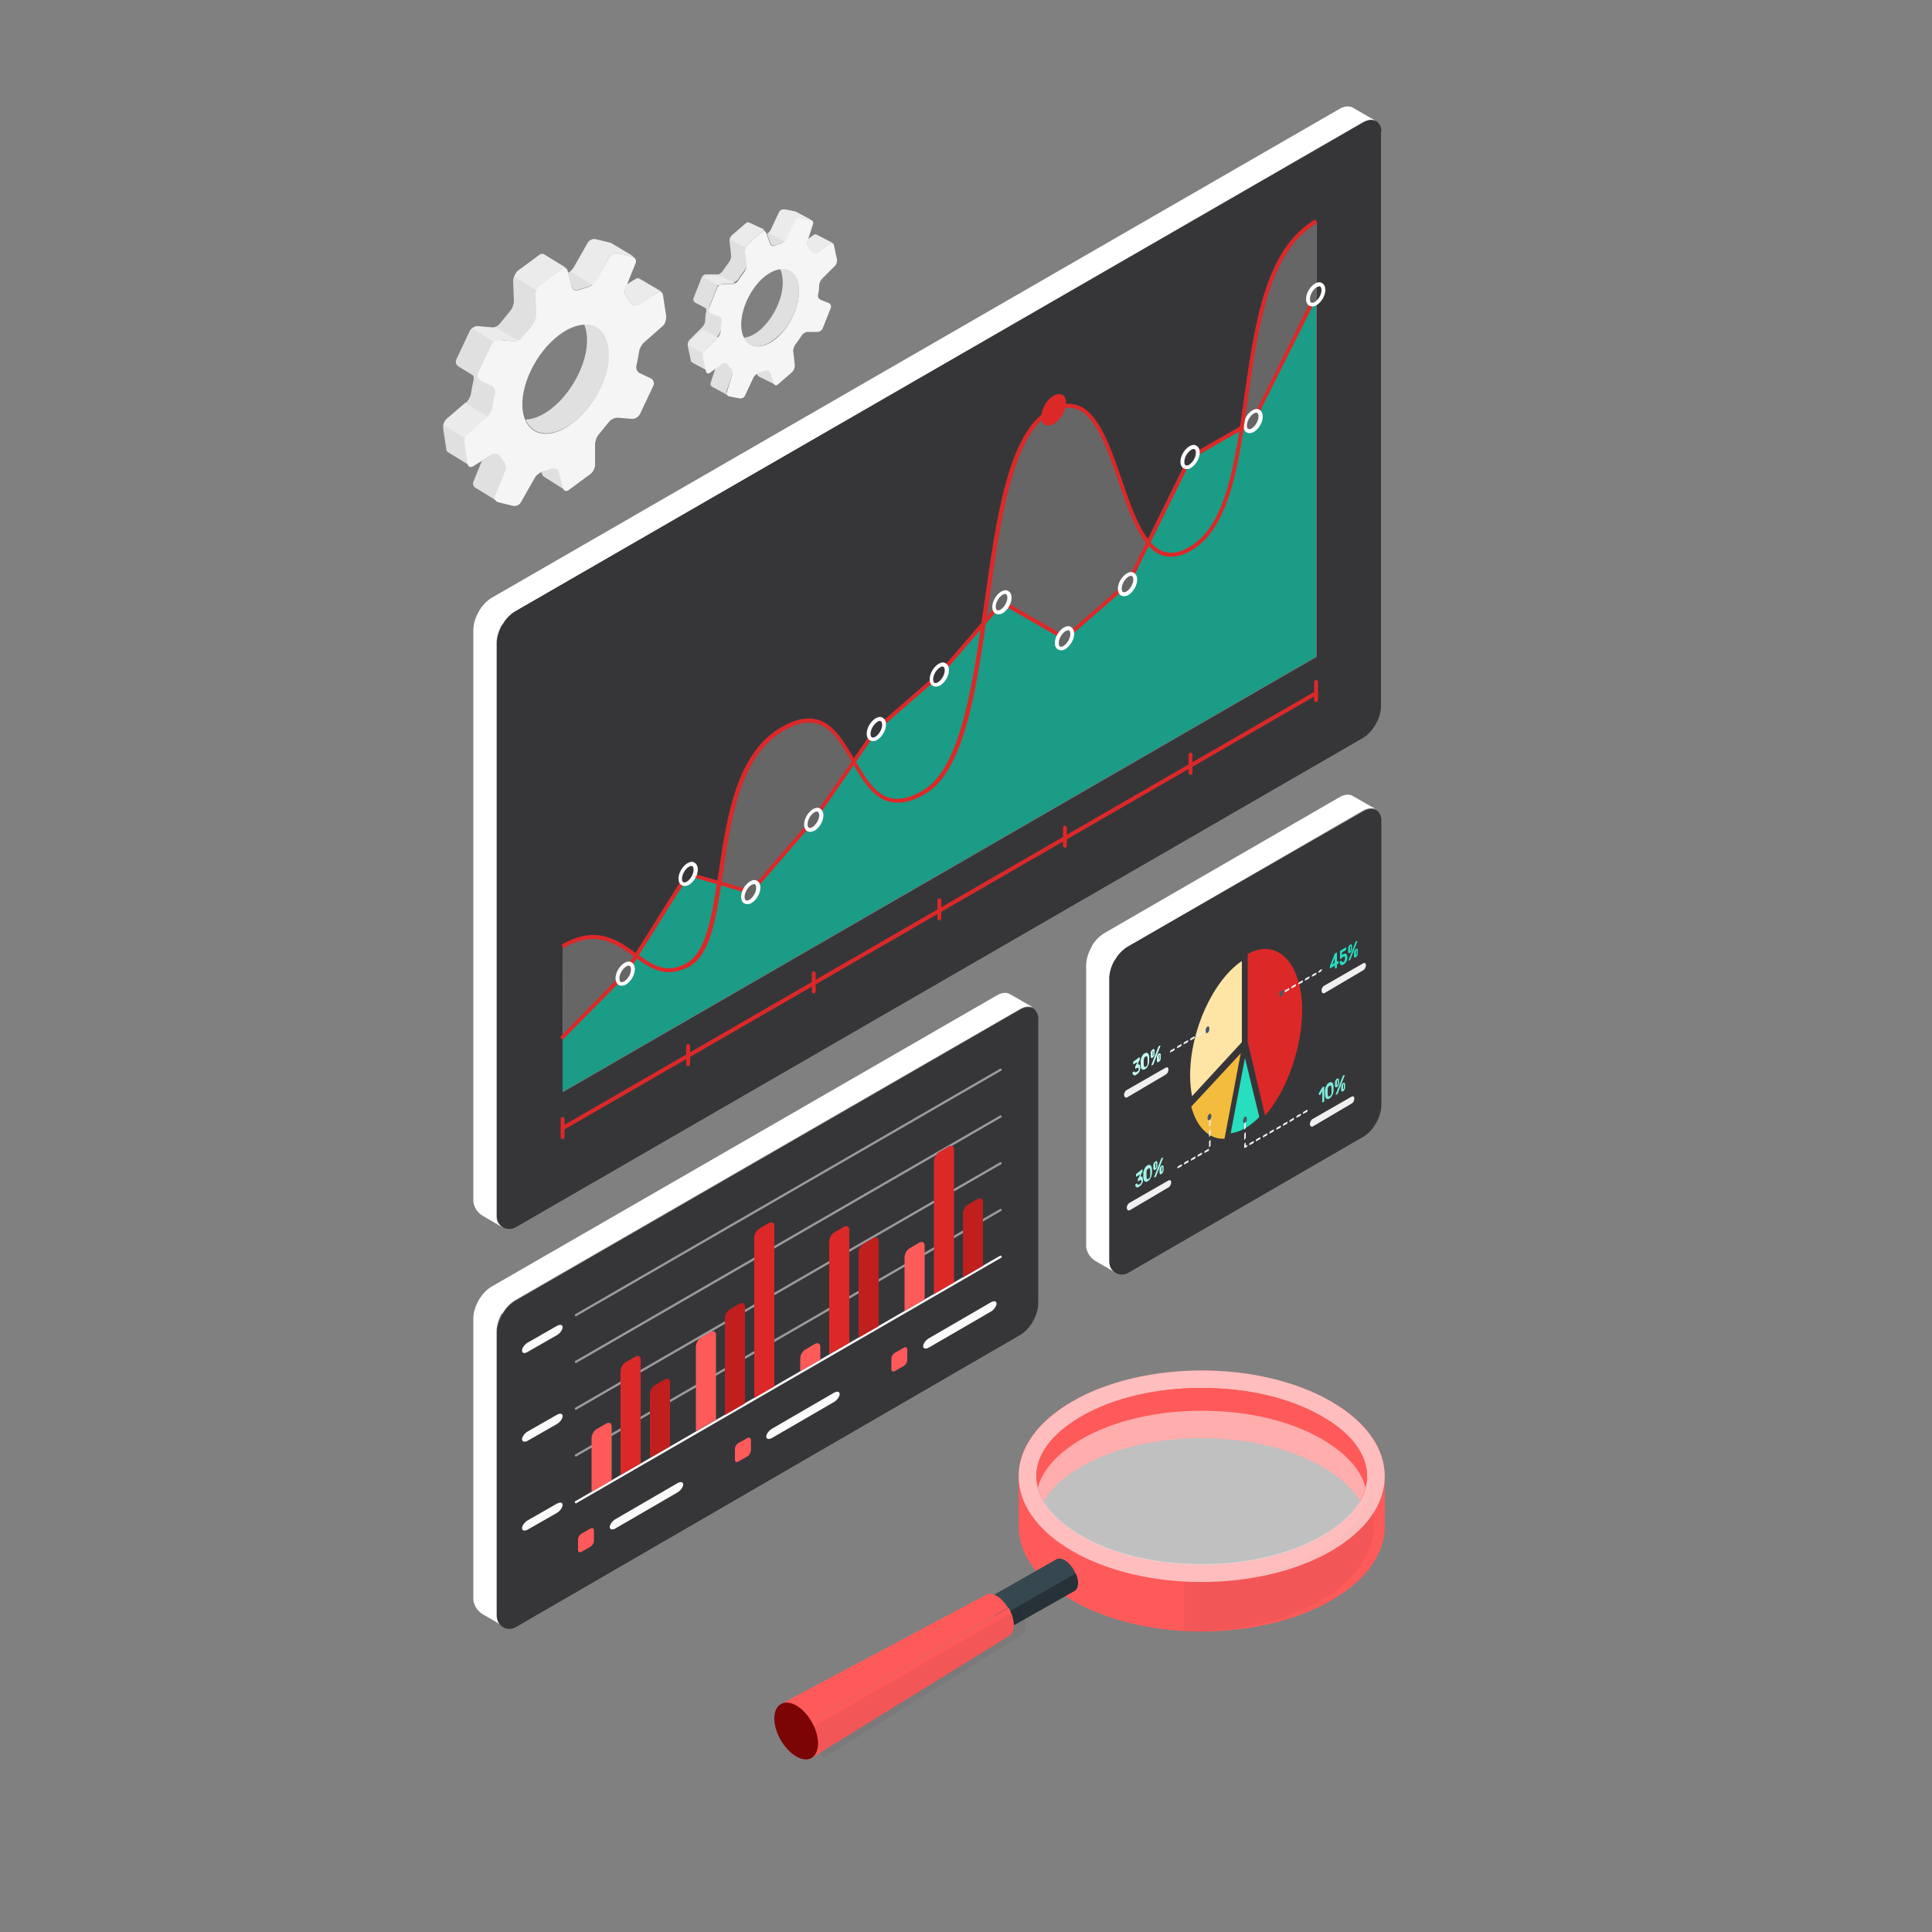 <svg xmlns="http://www.w3.org/2000/svg" xmlns:xlink="http://www.w3.org/1999/xlink" x="0px" y="0px" viewBox="0 0 500 500" style="enable-background:new 0 0 500 500;" xml:space="preserve"><rect x="0" y="0" width="500" height="500" fill="#808080" stroke="none"/><style type="text/css">	.st0{fill:#E0E0E0;}	.st1{fill:#EBEBEB;}	.st2{fill:#F5F5F5;}	.st3{fill:#FFFFFF;}	.st4{fill:#363639;}	.st5{fill:#DD2828;}	.st6{fill:#27DEBF;}	.st7{fill:#F4BC3D;}	.st8{opacity:0.6;}	.st9{fill:#FFE5A5;}	.st10{fill:#F0F0F0;}	.st11{fill:#455A64;}	.st12{opacity:0.75;}	.st13{opacity:0.4;}	.st14{opacity:0.5;fill:#FFFFFF;}	.st15{fill:#FAFAFA;}	.st16{fill:#FF5A5A;}	.st17{fill:#C11E1E;}	.st18{opacity:0.7;fill:#FF5A5A;}	.st19{opacity:0.2;fill:#FF5A5A;}	.st20{opacity:0.3;}	.st21{opacity:5.000000e-02;}	.st22{opacity:0.6;fill:#FFFFFF;}	.st23{fill:#37474F;}	.st24{fill:#263238;}	.st25{fill:#AF0505;}</style><g id="Floor"></g><g id="Shadows"></g><g id="Gears">	<g id="Gears_00000083079610241491625840000009451696641492581004_">		<g id="XMLID_00000096778579000682366260000016844448743375033511_">			<path id="XMLID_00000045611666898882966080000004711361537926587806_" class="st0" d="M211.3,60.8L211.3,60.8    c-0.2-0.1-0.4-0.1-0.7,0.1l-1.4,1l-0.3,0.9c-0.2,0.5,0.1,1.2,0.5,1.6c0.2,0.2,0.5,0.5,0.7,0.8c0.3,0.4,0.9,0.6,1.4,0.2l3.3-2.4    c0.2-0.2,0.5-0.2,0.7-0.1L211.3,60.8z M206.6,73.4c-0.6-2.7-2.4-4-4.7-3.8c0.2,0.4,0.4,1,0.5,1.6c0.9,4.3-1.6,10.6-5.6,14.1    c-1.5,1.3-3,2-4.3,2.1c1.5,2.9,4.9,3,8.4,0C205,84.1,207.5,77.8,206.6,73.4z M205.9,54.8L205.9,54.8c-0.1,0-0.2-0.1-0.3-0.1    l-2.6-0.5c-0.5-0.1-1.2,0.2-1.4,0.7l-2.2,4.7c-0.1,0.2-0.3,0.4-0.5,0.6l0,0c-0.1,0.1-0.3,0.2-0.4,0.3l0.9,2.5    c0.2,0.5,0.7,0.7,1.2,0.5c0.5-0.2,1.1-0.4,1.6-0.6c0.3-0.1,0.6-0.3,0.9-0.5c0.2-0.2,0.4-0.4,0.5-0.6l2.2-4.7    c0.2-0.5,0.9-0.8,1.4-0.7l2.6,0.5c0.1,0,0.2,0,0.3,0.1L205.9,54.8z M200.5,99.5c-0.1-0.1-0.2-0.2-0.3-0.4l-1-2.8    c-0.2-0.5-0.7-0.7-1.2-0.5c-0.5,0.2-1,0.4-1.6,0.6c-0.2,0-0.3,0.1-0.5,0.2l0.1,0.4c0.1,0.2,0.2,0.4,0.3,0.4l0,0L200.5,99.5z     M193.9,57.6c-0.1,0-0.2-0.1-0.3-0.1c-0.2,0-0.3,0.1-0.5,0.2l-3.7,3.2c-0.1,0-0.1,0.1-0.1,0.1c0,0-0.1,0.1-0.1,0.1    c-0.1,0.2-0.2,0.4-0.3,0.6c0,0,0,0.1,0,0.1l0,0c-0.1,0.2-0.1,0.4-0.1,0.6l0.4,3.6c0.1,0.6-0.2,1.4-0.5,1.8    c-0.6,0.8-1.2,1.6-1.7,2.4c-0.2,0.3-0.5,0.5-0.8,0.7c-0.1,0.1-0.2,0.1-0.3,0.1c-0.1,0-0.1,0-0.2,0c-0.1,0-0.1,0-0.2,0l-2.5,0    l-0.1,0c-0.1,0-0.1,0-0.2,0c-0.1,0-0.1,0-0.2,0c0,0,0,0,0,0c-0.1,0-0.1,0.1-0.2,0.1c-0.1,0.1-0.2,0.1-0.3,0.2    c-0.2,0.1-0.3,0.3-0.4,0.5l-2.1,5.3c-0.2,0.5,0,1,0.4,1.2l2.8,1.5c0.1,0.2,0.1,0.5,0.1,0.7c-0.2,0.8-0.3,1.7-0.3,2.5    c0,0.6-0.4,1.3-0.8,1.7l0,0l-3.2,3.2c-0.1,0.1-0.1,0.1-0.2,0.2c0,0,0,0,0,0c-0.1,0.1-0.1,0.1-0.1,0.2c-0.2,0.4-0.3,0.9-0.2,1.3    l0.8,3.7c0,0.2,0.2,0.4,0.3,0.5l4.1,2.2c-0.1-0.1-0.3-0.3-0.3-0.5l-0.8-3.7c0-0.2,0-0.5,0-0.7c0.1-0.4,0.3-0.7,0.5-1l3.2-3.2l0,0    c0.4-0.4,0.7-1.2,0.8-1.7c0.1-0.8,0.2-1.7,0.3-2.5c0.1-0.5-0.2-1.1-0.7-1.3l-2-0.8c-0.5-0.2-0.8-0.8-0.6-1.3l2.1-5.3    c0.1-0.2,0.2-0.4,0.4-0.5c0.3-0.2,0.7-0.4,1-0.4l2.5,0c0.2,0,0.5-0.1,0.7-0.2c0.3-0.2,0.6-0.4,0.8-0.7c0.5-0.8,1.1-1.6,1.7-2.4    c0.3-0.4,0.6-1.2,0.5-1.8l-0.4-3.6c0-0.2,0-0.4,0.1-0.6c0.1-0.4,0.3-0.8,0.6-1l3.7-3.2c0.3-0.2,0.5-0.3,0.8-0.1L193.9,57.6z     M189.7,96.5c0.2-0.5-0.1-1.2-0.5-1.6c-0.2-0.2-0.5-0.5-0.7-0.8c-0.3-0.4-0.9-0.6-1.4-0.3l-1.9,1.4l-1.3,3.9    c-0.1,0.4,0,0.8,0.4,1l0,0l4.1,2.2c-0.4-0.2-0.5-0.6-0.4-1L189.7,96.5z"></path>			<g>				<path class="st1" d="M185.8,87.3l-3.2,3.2c-0.2,0.2-0.4,0.6-0.5,1l-4.1-2.2c0-0.2,0.1-0.4,0.2-0.5c0-0.1,0.1-0.2,0.1-0.2     c0,0,0,0,0,0c0-0.1,0.1-0.1,0.2-0.2l3.2-3.2L185.8,87.3z"></path>				<path class="st1" d="M190.3,73.3c-0.2,0.1-0.5,0.2-0.7,0.2l-2.5,0c-0.3,0-0.7,0.2-1,0.4l-4.1-2.2c0.1-0.1,0.2-0.2,0.3-0.2     c0.1,0,0.1-0.1,0.2-0.1c0,0,0,0,0,0c0.1,0,0.1,0,0.2,0c0.1,0,0.1,0,0.2,0l0.1,0l2.5,0c0.1,0,0.1,0,0.2,0c0.1,0,0.1,0,0.2,0     c0.1,0,0.2-0.1,0.3-0.1l0,0L190.3,73.3z"></path>				<path id="XMLID_00000011721858558948557770000001195970785737678474_" class="st1" d="M215.5,62.9c-0.2-0.1-0.4-0.1-0.7,0.1     l-3.3,2.4c-0.5,0.3-1,0.2-1.4-0.3c-0.2-0.3-0.4-0.5-0.7-0.8c-0.4-0.4-0.6-1.1-0.5-1.6l0.3-0.9l1.4-1c0.3-0.2,0.5-0.2,0.7-0.1     l0,0L215.5,62.9z"></path>				<path class="st1" d="M210.1,57c-0.1,0-0.2-0.1-0.3-0.1l-2.6-0.5c-0.5-0.1-1.2,0.2-1.4,0.7l-2.2,4.7c-0.1,0.2-0.3,0.4-0.5,0.6     l-4.1-2.2c0.2-0.2,0.4-0.4,0.5-0.6l2.2-4.7c0.2-0.5,0.9-0.8,1.4-0.7l2.6,0.5c0.1,0,0.2,0.1,0.3,0.1l0,0L210.1,57z"></path>				<path class="st1" d="M198.1,59.8c-0.2-0.1-0.5-0.1-0.8,0.1l-3.7,3.2c-0.3,0.2-0.5,0.6-0.6,1l-4.1-2.2c0,0,0-0.1,0-0.1     c0.1-0.2,0.2-0.4,0.3-0.6c0,0,0.1-0.1,0.1-0.1c0-0.1,0.1-0.1,0.1-0.1l3.7-3.2c0.1-0.1,0.3-0.2,0.5-0.2c0.1,0,0.2,0,0.3,0.1     L198.1,59.8z"></path>			</g>			<path id="XMLID_00000036224952397197564440000003692221458943525257_" class="st2" d="M216.6,67.1l-0.8-3.7    c-0.1-0.5-0.6-0.7-1-0.4l-3.3,2.4c-0.5,0.3-1,0.2-1.4-0.3c-0.2-0.3-0.4-0.5-0.7-0.8c-0.4-0.4-0.6-1.1-0.5-1.6l1.5-4.7    c0.2-0.5-0.1-1-0.7-1.1l-2.6-0.5c-0.5-0.1-1.2,0.2-1.4,0.7l-2.2,4.7c-0.2,0.5-0.9,1-1.4,1.2c-0.5,0.2-1,0.3-1.6,0.6    c-0.5,0.2-1,0-1.2-0.5l-1-2.8c-0.2-0.5-0.7-0.7-1.1-0.3l-3.7,3.2c-0.4,0.4-0.7,1.1-0.7,1.7l0.4,3.6c0.1,0.6-0.2,1.3-0.5,1.8    c-0.6,0.8-1.2,1.6-1.7,2.4c-0.3,0.5-1,0.9-1.5,0.9l-2.5,0c-0.6,0-1.2,0.4-1.4,0.9l-2.1,5.3c-0.2,0.5,0,1.1,0.6,1.3l2,0.8    c0.5,0.2,0.8,0.8,0.7,1.3c-0.2,0.8-0.3,1.7-0.3,2.5c0,0.6-0.4,1.3-0.8,1.7l-3.3,3.3c-0.4,0.4-0.6,1.2-0.5,1.7l0.8,3.7    c0.1,0.5,0.6,0.7,1,0.4l3.3-2.4c0.5-0.3,1-0.2,1.4,0.3c0.2,0.3,0.4,0.5,0.7,0.8c0.4,0.4,0.6,1.1,0.5,1.6l-1.5,4.7    c-0.2,0.5,0.1,1,0.7,1.1l2.6,0.5c0.5,0.1,1.2-0.2,1.4-0.7l2.2-4.7c0.2-0.5,0.9-1,1.4-1.2c0.5-0.2,1-0.3,1.6-0.6    c0.5-0.2,1,0,1.2,0.5l1,2.8c0.2,0.5,0.7,0.7,1.1,0.3l3.7-3.2c0.4-0.4,0.7-1.1,0.7-1.7l-0.4-3.6c-0.1-0.6,0.2-1.3,0.5-1.8    c0.6-0.8,1.2-1.6,1.7-2.4c0.3-0.5,1-0.9,1.5-0.9l2.5,0c0.6,0,1.2-0.4,1.4-0.9l2.1-5.3c0.2-0.5,0-1.1-0.6-1.3l-2-0.8    c-0.5-0.2-0.8-0.8-0.7-1.3c0.2-0.8,0.3-1.7,0.3-2.5c0-0.6,0.4-1.3,0.8-1.7l3.3-3.3C216.5,68.4,216.7,67.7,216.6,67.1z M201,87.5    c-4,3.4-8,2.7-9-1.6c-0.9-4.3,1.6-10.6,5.6-14.1c4-3.4,8-2.7,9,1.6C207.5,77.8,205,84.1,201,87.5z"></path>		</g>		<g id="XMLID_00000065766847564909444460000013458144801534358419_">			<path id="XMLID_00000015343801576089668660000010697066764131694977_" class="st0" d="M165.5,72.1L165.5,72.1    c-0.3-0.2-0.6-0.2-1,0.1l-2.1,1.3l-0.5,1.2c-0.3,0.7,0,1.8,0.5,2.3c0.3,0.4,0.6,0.8,0.9,1.2c0.4,0.7,1.3,0.9,2,0.5l5-3.1    c0.4-0.2,0.7-0.2,1-0.1L165.5,72.1z M157.5,89.9c-0.6-4-3.1-6-6.3-5.9c0.3,0.7,0.5,1.4,0.6,2.3c0.9,6.3-3.3,15.1-9.4,19.7    c-2.3,1.7-4.4,2.5-6.4,2.6c1.9,4.3,6.8,4.8,12.1,0.9C154.2,105,158.4,96.2,157.5,89.9z M158.3,63L158.3,63    c-0.1-0.1-0.2-0.1-0.4-0.2l-3.7-0.9c-0.8-0.2-1.7,0.2-2.1,0.9l-3.7,6.5c-0.2,0.3-0.5,0.6-0.8,0.9l0,0c-0.2,0.1-0.4,0.3-0.6,0.4    l1,3.6c0.2,0.8,1,1.1,1.7,0.8c0.8-0.3,1.6-0.5,2.3-0.7c0.4-0.1,0.9-0.3,1.3-0.7c0.3-0.3,0.6-0.6,0.8-0.9l3.6-6.5    c0.4-0.7,1.3-1.1,2.1-0.9l3.7,0.9c0.1,0,0.3,0.1,0.4,0.1L158.3,63z M146.2,126.8c-0.2-0.1-0.3-0.3-0.3-0.6l-1.1-4.2    c-0.2-0.8-1-1.1-1.7-0.8c-0.8,0.3-1.5,0.5-2.3,0.7c-0.2,0.1-0.5,0.2-0.7,0.3l0.2,0.5c0.1,0.3,0.2,0.5,0.5,0.7l0,0L146.2,126.8z     M140.7,65.9c-0.1-0.1-0.3-0.1-0.4-0.1c-0.2,0-0.5,0.1-0.7,0.2l-5.7,4.2c-0.1,0.1-0.1,0.1-0.2,0.2c-0.1,0-0.1,0.1-0.1,0.2    c-0.2,0.2-0.4,0.5-0.5,0.9c0,0.1-0.1,0.1-0.1,0.2l0,0c-0.1,0.3-0.2,0.6-0.2,0.9l0.2,5.3c0,0.8-0.4,1.9-0.9,2.5    c-0.9,1.1-1.8,2.2-2.7,3.3c-0.3,0.4-0.7,0.7-1.2,0.9c-0.2,0.1-0.3,0.1-0.5,0.1c-0.1,0-0.2,0-0.2,0c-0.1,0-0.2,0-0.3,0l-3.5-0.3    l-0.1,0c-0.1,0-0.2,0-0.3,0c-0.1,0-0.2,0-0.3,0.1c0,0,0,0,0,0c-0.1,0-0.2,0.1-0.3,0.1c-0.2,0.1-0.4,0.2-0.5,0.3    c-0.2,0.2-0.5,0.4-0.6,0.7l-3.5,7.4c-0.3,0.7-0.1,1.4,0.5,1.8l3.9,2.4c0.1,0.3,0.1,0.7,0.1,1c-0.3,1.2-0.5,2.4-0.7,3.6    c-0.1,0.8-0.7,1.9-1.3,2.4l-0.1,0l-5,4.3c-0.1,0.1-0.2,0.2-0.2,0.3c0,0,0,0,0,0c-0.1,0.1-0.2,0.2-0.2,0.3    c-0.3,0.5-0.5,1.2-0.4,1.8l0.8,5.4c0,0.3,0.2,0.6,0.4,0.7l5.7,3.5c-0.2-0.1-0.3-0.4-0.4-0.7l-0.8-5.4c0-0.3,0-0.7,0.1-1    c0.2-0.5,0.4-1.1,0.8-1.4l5-4.3l0.1,0c0.6-0.5,1.1-1.6,1.3-2.4c0.2-1.2,0.4-2.4,0.7-3.6c0.2-0.8-0.2-1.7-0.9-2l-2.8-1.3    c-0.7-0.3-1-1.2-0.7-1.9l3.5-7.4c0.1-0.3,0.3-0.5,0.6-0.7c0.4-0.3,1-0.5,1.5-0.5l3.6,0.3c0.3,0,0.7,0,1-0.2    c0.5-0.2,1-0.5,1.2-0.9c0.8-1.1,1.7-2.3,2.7-3.3c0.5-0.6,1-1.7,0.9-2.5l-0.2-5.3c0-0.3,0-0.6,0.2-0.9c0.2-0.6,0.5-1.1,1-1.4    l5.6-4.2c0.4-0.3,0.8-0.3,1.1-0.1L140.7,65.9z M130.9,121.5c0.3-0.7,0-1.8-0.5-2.3c-0.3-0.4-0.6-0.8-0.9-1.2    c-0.4-0.7-1.3-0.9-2-0.5l-2.8,1.8l-2.2,5.4c-0.2,0.6,0,1.2,0.5,1.5l0,0l5.7,3.5c-0.5-0.3-0.7-0.9-0.5-1.5L130.9,121.5z"></path>			<g>				<path class="st1" d="M126.2,107.8l-5,4.3c-0.4,0.3-0.7,0.8-0.8,1.4l-5.7-3.5c0.1-0.3,0.2-0.5,0.3-0.8c0.1-0.1,0.1-0.2,0.2-0.3     c0,0,0,0,0,0c0.1-0.1,0.2-0.2,0.2-0.3l5-4.3L126.2,107.8z"></path>				<path class="st1" d="M134,88.1c-0.3,0.1-0.7,0.2-1,0.2l-3.6-0.3c-0.5,0-1.1,0.2-1.5,0.5l-5.7-3.5c0.2-0.1,0.3-0.2,0.5-0.3     c0.1,0,0.2-0.1,0.3-0.1c0,0,0,0,0,0c0.1,0,0.2,0,0.3-0.1c0.1,0,0.2,0,0.3,0l0.1,0l3.5,0.3c0.1,0,0.2,0,0.3,0c0.1,0,0.2,0,0.2,0     c0.2,0,0.3-0.1,0.5-0.1l0,0L134,88.1z"></path>				<path id="XMLID_00000168809870263683083700000005867763047157668000_" class="st1" d="M171.2,75.6c-0.3-0.2-0.6-0.1-1,0.1     l-5,3.1c-0.7,0.4-1.5,0.2-2-0.5c-0.3-0.4-0.6-0.8-0.9-1.2c-0.5-0.6-0.8-1.6-0.5-2.3l0.5-1.2l2.1-1.3c0.4-0.2,0.8-0.2,1-0.1l0,0     L171.2,75.6z"></path>				<path class="st1" d="M164,66.5c-0.1-0.1-0.2-0.1-0.4-0.1l-3.7-0.9c-0.8-0.2-1.7,0.2-2.1,0.9l-3.6,6.5c-0.2,0.3-0.5,0.6-0.8,0.9     l-5.7-3.5c0.3-0.3,0.6-0.5,0.8-0.9l3.7-6.5c0.4-0.7,1.3-1.1,2.1-0.9l3.7,0.9c0.1,0,0.3,0.1,0.4,0.2l0,0L164,66.5z"></path>				<path class="st1" d="M146.5,69.4c-0.3-0.2-0.7-0.2-1.1,0.1l-5.6,4.2c-0.4,0.3-0.8,0.9-1,1.4l-5.7-3.5c0-0.1,0.1-0.1,0.1-0.2     c0.1-0.3,0.3-0.6,0.5-0.9c0.1-0.1,0.1-0.1,0.1-0.2c0.1-0.1,0.1-0.1,0.2-0.2l5.7-4.2c0.2-0.2,0.5-0.2,0.7-0.2     c0.1,0,0.3,0,0.4,0.1L146.5,69.4z"></path>			</g>			<path id="XMLID_00000083066768668184504160000015391559995795985323_" class="st2" d="M172.4,81.8l-0.8-5.4    c-0.1-0.8-0.8-1.1-1.4-0.7l-5,3.1c-0.7,0.4-1.5,0.2-2-0.5c-0.3-0.4-0.6-0.8-0.9-1.2c-0.5-0.6-0.8-1.6-0.5-2.3l2.7-6.7    c0.3-0.7-0.1-1.5-0.9-1.7l-3.7-0.9c-0.8-0.2-1.7,0.2-2.1,0.9l-3.7,6.5c-0.4,0.7-1.4,1.3-2.1,1.5c-0.7,0.2-1.5,0.4-2.3,0.7    c-0.8,0.3-1.5-0.1-1.7-0.8l-1.1-4.2c-0.2-0.8-0.9-1-1.5-0.5l-5.7,4.2c-0.6,0.5-1.1,1.5-1.1,2.3l0.2,5.3c0,0.8-0.4,1.9-0.9,2.5    c-0.9,1.1-1.8,2.2-2.7,3.3c-0.5,0.7-1.5,1.1-2.3,1.1l-3.6-0.3c-0.8-0.1-1.7,0.5-2.1,1.2l-3.5,7.4c-0.3,0.7,0,1.6,0.7,1.9l2.8,1.3    c0.7,0.3,1.1,1.2,0.9,2c-0.3,1.2-0.5,2.4-0.7,3.6c-0.1,0.8-0.7,1.9-1.3,2.4l-5,4.4c-0.6,0.5-1,1.6-0.9,2.4l0.8,5.4    c0.1,0.8,0.8,1.1,1.4,0.7l5-3.1c0.7-0.4,1.5-0.2,2,0.5c0.3,0.4,0.6,0.8,0.9,1.2c0.5,0.6,0.8,1.6,0.5,2.3l-2.7,6.7    c-0.3,0.7,0.1,1.5,0.9,1.7l3.7,0.9c0.8,0.2,1.7-0.2,2.1-0.9l3.7-6.5c0.4-0.7,1.4-1.3,2.1-1.5c0.7-0.2,1.5-0.4,2.3-0.7    c0.8-0.3,1.5,0.1,1.7,0.8l1.1,4.2c0.2,0.8,0.9,1,1.5,0.5l5.7-4.2c0.6-0.5,1.1-1.5,1.1-2.3L154,115c0-0.8,0.4-1.9,0.9-2.5    c0.9-1.1,1.8-2.2,2.7-3.3c0.5-0.7,1.5-1.1,2.3-1.1l3.6,0.3c0.8,0.1,1.7-0.5,2.1-1.2l3.5-7.4c0.3-0.7,0-1.6-0.7-1.9l-2.8-1.3    c-0.7-0.3-1.1-1.2-0.9-2c0.3-1.2,0.5-2.4,0.7-3.6c0.1-0.8,0.7-1.9,1.3-2.4l5-4.4C172.2,83.6,172.5,82.5,172.4,81.8z M148,109.6    c-6.1,4.6-11.8,3.1-12.7-3.2c-0.9-6.3,3.3-15.1,9.4-19.7c6.1-4.6,11.8-3.1,12.7,3.2C158.4,96.2,154.2,105,148,109.6z"></path>		</g>	</g></g><g id="Plants"></g><g id="Chart_3">	<g id="Window_00000122698053501399570290000018323264641454781361_">		<path class="st3" d="M350.1,206.1c-0.9-0.5-2.1-0.5-3.4,0.3l-60.9,35.2c-2.6,1.5-4.7,5.2-4.7,8.2v6.8l0,0l0,0V322   c0,0.2,0,0.5,0,0.7c0.2,1.5,1.1,2.9,2.5,3.7l5,2.9l0.2,0.1c-1.1-0.6-1.7-1.7-1.7-2.9l0-63.8l0,0v-9.6c0-3,2.1-6.7,4.7-8.2   l60.9-35.2c1.2-0.7,2.3-0.8,3.2-0.4C354.9,208.9,351,206.6,350.1,206.1z"></path>		<path class="st4" d="M357.5,212c0-0.2,0-0.3-0.1-0.4c0,0,0-0.1,0-0.1c0-0.2-0.1-0.3-0.1-0.4c-0.1-0.2-0.2-0.4-0.3-0.6   c0-0.1-0.1-0.2-0.2-0.2c0-0.1-0.1-0.1-0.1-0.2c-0.1-0.1-0.2-0.2-0.3-0.3c0,0,0,0,0,0c-0.1-0.1-0.3-0.2-0.4-0.2   c-0.9-0.4-2-0.3-3.2,0.4L291.8,245c-2.6,1.5-4.7,5.2-4.7,8.2l0,73.4l0,0l0,0c0,2.5,2.7,4.1,4.9,2.8l60.8-35.2   c2.6-1.5,4.7-5.2,4.7-8.2v-73.4C357.5,212.4,357.5,212.2,357.5,212z"></path>		<path id="XMLID_00000057828628524536569620000007544092982393352893_" class="st3" d="M352.7,209.8L291.8,245   c-1.3,0.8-2.5,2-3.3,3.5l-6-3.5c0.8-1.5,2-2.7,3.3-3.5l60.9-35.2c1.4-0.8,2.6-0.8,3.4-0.3c0.9,0.5,4.8,2.8,5.8,3.3   C355.1,209,354,209.1,352.7,209.8z"></path>	</g>	<g id="XMLID_00000005261006592816829100000005965492521966217350_">		<g id="XMLID_00000059289022037010290670000008817715556438898577_">			<g id="XMLID_00000084504708122891989110000001601389501721291657_">				<g id="XMLID_00000093134840258299769630000004722702194177234102_">					<path class="st5" d="M322.9,269.6v-22.7c6-3.4,11.5,0,13.4,8.1c2.4,9.9-1.6,25.4-8.9,33.7L322.9,269.6z"></path>				</g>			</g>		</g>		<g id="XMLID_00000099661512016829723730000003151489083578368652_">			<g id="XMLID_00000013902152834036045770000011369963506942912436_">				<g id="XMLID_00000123408291323733736350000012840338984306002831_">					<path class="st6" d="M322.2,292c-1.2,0.7-2.4,1.1-3.7,1.3l3.7-19.5l3.7,15.3C324.6,290.4,323.4,291.3,322.2,292z"></path>				</g>			</g>		</g>		<g id="XMLID_00000034791715502667397100000013225136903875188120_">			<g id="XMLID_00000138562908595895482200000006426842277986565288_">				<g id="XMLID_00000002369529724670658890000010106832676447883907_">					<path class="st7" d="M316.9,294.7c-4,0.2-7.2-3-8.6-8.3l12.8-13.8L316.9,294.7z"></path>				</g>			</g>		</g>		<g id="XMLID_00000136373994640039390040000014584755642406060474_" class="st8">		</g>		<g id="XMLID_00000002347118224551162600000009603514322053504173_">			<path class="st9" d="M308.5,283.7c-0.3-1.7-0.5-3.3-0.5-5.4c0-11.7,6-24.6,13.4-29.6v21L308.5,283.7z"></path>		</g>	</g>	<g id="XMLID_00000140705696032723288930000002308331668674468494_">		<path class="st10" d="M332.5,256.8c0,0,0-0.1,0-0.2c0-0.2,0.1-0.3,0.2-0.4l0.9-0.5c0.1,0,0.1,0.1,0.1,0.2c0,0.2-0.1,0.3-0.2,0.4   L332.5,256.8C332.5,256.8,332.5,256.8,332.5,256.8z M334.2,255.8c0,0,0-0.1,0-0.2c0-0.2,0.1-0.3,0.2-0.4l0.9-0.5   c0.1,0,0.1,0.1,0.1,0.2c0,0.2-0.1,0.3-0.2,0.4L334.2,255.8C334.3,255.8,334.3,255.8,334.2,255.8z M336,254.8c0,0,0-0.1,0-0.2   c0-0.2,0.1-0.3,0.2-0.4l0.9-0.5c0.1,0,0.1,0.1,0.1,0.2c0,0.2-0.1,0.3-0.2,0.4L336,254.8C336,254.8,336,254.8,336,254.8z    M337.7,253.8c0,0,0-0.1,0-0.2c0-0.2,0.1-0.3,0.2-0.4l0.9-0.5c0.1-0.1,0.1,0.1,0.1,0.2c0,0.2-0.1,0.3-0.2,0.4L337.7,253.8   C337.8,253.8,337.7,253.8,337.7,253.8z M339.5,252.8c0,0,0-0.1,0-0.2c0-0.2,0.1-0.3,0.2-0.4l0.9-0.5c0.1,0,0.1,0.1,0.1,0.2   c0,0.2-0.1,0.3-0.2,0.4L339.5,252.8C339.5,252.8,339.5,252.8,339.5,252.8z M341.2,251.8c0,0,0-0.1,0-0.2c0-0.2,0.1-0.3,0.2-0.4   l0.6-0.4c0.1,0,0.1,0.1,0.1,0.2c0,0.2-0.1,0.3-0.2,0.4L341.2,251.8C341.3,251.8,341.2,251.8,341.2,251.8z"></path>	</g>	<g id="XMLID_00000085934320560590778260000011205298977446122402_">		<path class="st10" d="M302.8,272.4c0,0,0-0.1,0-0.2c0-0.2,0.1-0.3,0.2-0.4l0.9-0.5c0.1,0,0.1,0.1,0.1,0.2c0,0.2-0.1,0.3-0.2,0.4   L302.8,272.4C302.8,272.4,302.8,272.4,302.8,272.4z M304.6,271.3c0,0,0-0.1,0-0.2c0-0.2,0.1-0.3,0.2-0.4l0.9-0.5   c0.1-0.1,0.1,0.1,0.1,0.2c0,0.2-0.1,0.3-0.2,0.4L304.6,271.3C304.6,271.4,304.6,271.4,304.6,271.3z M306.3,270.3c0,0,0-0.1,0-0.2   c0-0.2,0.1-0.3,0.2-0.4l0.9-0.5c0.1,0,0.1,0.1,0.1,0.2c0,0.2-0.1,0.3-0.2,0.4L306.3,270.3C306.3,270.4,306.3,270.4,306.3,270.3z    M308,269.3c0,0,0-0.1,0-0.2c0-0.2,0.1-0.3,0.2-0.4l0.9-0.5c0.1,0,0.1,0.1,0.1,0.2c0,0.2-0.1,0.3-0.2,0.4L308,269.3   C308.1,269.3,308.1,269.3,308,269.3z M309.8,268.3c0,0,0-0.1,0-0.2c0-0.2,0.1-0.3,0.2-0.4l0.9-0.5c0.1,0,0.1,0.1,0.1,0.2   c0,0.2-0.1,0.3-0.2,0.4L309.8,268.3C309.8,268.3,309.8,268.3,309.8,268.3z M311.5,267.3c0,0,0-0.1,0-0.2c0-0.2,0.1-0.3,0.2-0.4   l0.6-0.4c0.1,0,0.1,0.1,0.1,0.2c0,0.2-0.1,0.3-0.2,0.4L311.5,267.3C311.6,267.3,311.6,267.3,311.5,267.3z"></path>	</g>	<g id="XMLID_00000147196874162512190430000000405486289034351251_">		<path class="st11" d="M331.1,257.4c0-0.5,0.2-1,0.5-1.1c0.3-0.2,0.5,0.1,0.5,0.5c0,0.5-0.2,1-0.5,1.1   C331.4,258,331.1,257.8,331.1,257.4z"></path>	</g>	<g id="XMLID_00000179641415142582318500000003062621263970036902_">		<path class="st11" d="M312,266.8c0-0.5,0.2-1,0.5-1.1c0.3-0.2,0.5,0.1,0.5,0.5c0,0.5-0.2,1-0.5,1.1   C312.2,267.5,312,267.3,312,266.8z"></path>	</g>	<g id="XMLID_00000072254675418862480990000017770044925582517401_">		<path class="st11" d="M321.7,290.1c0-0.5,0.2-1,0.5-1.1c0.3-0.2,0.5,0.1,0.5,0.5c0,0.5-0.2,1-0.5,1.1   C321.9,290.8,321.7,290.6,321.7,290.1z"></path>	</g>	<g>		<g>			<path class="st6" d="M345.5,250.7C345.5,250.7,345.5,250.7,345.5,250.7C345.4,250.7,345.4,250.6,345.5,250.7l-0.1-0.8l-1.1,0.7    c0,0-0.1,0-0.1,0c0,0,0,0,0-0.1l0-0.4c0-0.1,0-0.1,0-0.2c0,0,0-0.1,0.1-0.2l1.1-2.8c0-0.1,0.1-0.2,0.2-0.2l0.3-0.2    c0,0,0.1,0,0.1,0c0,0,0,0,0,0.1l0,2.3l0.3-0.2c0,0,0,0,0.1,0c0,0,0,0,0,0.1l0,0.4c0,0,0,0.1,0,0.1c0,0,0,0.1-0.1,0.1l-0.3,0.2    l0,0.7c0,0,0,0.1,0,0.1c0,0,0,0.1-0.1,0.1L345.5,250.7z M345.4,249.2l0-1.2l-0.6,1.6L345.4,249.2z"></path>		</g>		<g>			<path class="st6" d="M346.8,246.2c0,0,0-0.1,0-0.1c0,0,0-0.1,0.1-0.1l1.4-0.8c0,0,0.1,0,0.1,0c0,0,0,0,0,0.1l0,0.4    c0,0,0,0.1,0,0.1c0,0,0,0.1-0.1,0.1l-1,0.6l0,0.7c0.1-0.1,0.1-0.1,0.2-0.2c0.1,0,0.1-0.1,0.2-0.1c0.1-0.1,0.3-0.1,0.4-0.1    c0.1,0,0.2,0,0.3,0.1c0.1,0.1,0.2,0.2,0.2,0.3c0,0.1,0.1,0.3,0.1,0.5c0,0.2,0,0.5-0.1,0.7c0,0.2-0.1,0.4-0.2,0.5    c-0.1,0.2-0.2,0.3-0.3,0.4c-0.1,0.1-0.2,0.2-0.4,0.3c-0.2,0.1-0.3,0.2-0.4,0.2c-0.1,0-0.2,0-0.3-0.1c-0.1-0.1-0.1-0.1-0.2-0.3    c0-0.1-0.1-0.2-0.1-0.4c0,0,0-0.1,0-0.1c0,0,0-0.1,0.1-0.1l0.3-0.2c0,0,0,0,0.1,0c0,0,0,0,0,0.1c0,0.1,0,0.1,0.1,0.2    c0,0,0.1,0.1,0.1,0.1c0,0,0.1,0,0.1,0c0.1,0,0.1,0,0.2-0.1c0.1-0.1,0.3-0.2,0.3-0.4c0.1-0.2,0.1-0.4,0.1-0.6c0-0.2,0-0.3-0.1-0.3    c-0.1-0.1-0.2-0.1-0.3,0c-0.1,0-0.1,0.1-0.2,0.1c0,0-0.1,0.1-0.1,0.1c0,0-0.1,0.1-0.1,0.1c0,0-0.1,0.1-0.1,0.1l-0.3,0.2    c0,0-0.1,0-0.1,0c0,0,0,0,0-0.1L346.8,246.2z"></path>		</g>		<g>			<path class="st6" d="M349.4,244.5c0.1-0.1,0.2-0.1,0.2-0.1c0.1,0,0.1,0,0.2,0.1c0,0,0.1,0.1,0.1,0.2c0,0.1,0,0.1,0,0.2    c0,0.1,0,0.2,0,0.3c0,0.1,0,0.2,0,0.3c0,0.1,0,0.2,0,0.3c0,0.1-0.1,0.2-0.1,0.3c0,0.1-0.1,0.2-0.2,0.3c-0.1,0.1-0.1,0.1-0.2,0.2    c-0.1,0.1-0.2,0.1-0.2,0.1c-0.1,0-0.1,0-0.2-0.1c0,0-0.1-0.1-0.1-0.2c0-0.1,0-0.1,0-0.2c0-0.1,0-0.2,0-0.3c0-0.1,0-0.2,0-0.3    c0-0.1,0-0.2,0-0.3c0-0.1,0.1-0.2,0.1-0.3c0-0.1,0.1-0.2,0.2-0.3C349.2,244.6,349.3,244.5,349.4,244.5z M349.6,245.7    c0,0,0-0.1,0-0.1c0,0,0-0.1,0-0.2c0-0.1,0-0.1,0-0.2c0,0,0-0.1,0-0.1c0-0.1,0-0.1,0-0.2c0,0-0.1,0-0.1,0c-0.1,0-0.1,0.1-0.1,0.2    c0,0.1,0,0.1,0,0.2c0,0,0,0.1,0,0.1c0,0,0,0.1,0,0.2c0,0.1,0,0.1,0,0.2c0,0,0,0.1,0,0.1c0,0.1,0,0.1,0,0.2c0,0,0.1,0,0.1,0    c0.1,0,0.1-0.1,0.1-0.2C349.5,245.8,349.5,245.7,349.6,245.7z M350.8,243.8c0,0,0-0.1,0.1-0.1c0,0,0-0.1,0.1-0.1l0.2-0.1    c0,0,0,0,0.1,0c0,0,0,0,0,0.1c0,0,0,0,0,0c0,0,0,0,0,0l-1.8,4.7c0,0,0,0.1-0.1,0.1c0,0,0,0.1-0.1,0.1l-0.2,0.1c0,0,0,0-0.1,0    c0,0,0,0,0-0.1c0,0,0,0,0,0c0,0,0,0,0,0L350.8,243.8z M350.9,245.6c0.1-0.1,0.2-0.1,0.2-0.1c0.1,0,0.1,0,0.2,0.1    c0,0,0.1,0.1,0.1,0.2c0,0.1,0,0.1,0,0.2c0,0.1,0,0.2,0,0.3c0,0.1,0,0.2,0,0.3c0,0.1,0,0.2,0,0.3c0,0.1-0.1,0.2-0.1,0.3    c0,0.1-0.1,0.2-0.2,0.3c-0.1,0.1-0.1,0.1-0.2,0.2c-0.1,0.1-0.2,0.1-0.2,0.1c-0.1,0-0.1,0-0.2-0.1c0,0-0.1-0.1-0.1-0.2    c0-0.1,0-0.1,0-0.2c0-0.1,0-0.2,0-0.3c0-0.1,0-0.2,0-0.3c0-0.1,0-0.2,0-0.3c0-0.1,0.1-0.2,0.1-0.3c0-0.1,0.1-0.2,0.2-0.3    C350.8,245.7,350.9,245.6,350.9,245.6z M351.1,246.7c0,0,0-0.1,0-0.1c0,0,0-0.1,0-0.2c0-0.1,0-0.1,0-0.2c0,0,0-0.1,0-0.1    c0-0.1,0-0.1,0-0.2c0,0-0.1,0-0.1,0c-0.1,0-0.1,0.1-0.1,0.2c0,0.1,0,0.1,0,0.2c0,0,0,0.1,0,0.1c0,0,0,0.1,0,0.2    c0,0.1,0,0.1,0,0.2c0,0,0,0.1,0,0.1c0,0.1,0,0.1,0,0.2c0,0,0.1,0,0.1,0c0.1,0,0.1-0.1,0.1-0.2    C351.1,246.9,351.1,246.8,351.1,246.7z"></path>		</g>	</g>	<g>		<g>			<path class="st6" d="M294.9,273.6C294.9,273.6,294.9,273.6,294.9,273.6C295,273.6,295,273.7,294.9,273.6l0.1,0.5c0,0,0,0.1,0,0.1    c0,0,0,0.1-0.1,0.1l-0.5,1.2c0.1,0,0.2-0.1,0.3,0c0.1,0,0.2,0,0.2,0.1c0.1,0.1,0.1,0.1,0.1,0.3c0,0.1,0.1,0.2,0.1,0.4    c0,0.2,0,0.4-0.1,0.6c0,0.2-0.1,0.3-0.2,0.5c-0.1,0.2-0.2,0.3-0.3,0.4c-0.1,0.1-0.3,0.2-0.4,0.3c-0.2,0.1-0.3,0.2-0.4,0.2    c-0.1,0-0.2,0-0.3-0.1c-0.1,0-0.1-0.1-0.2-0.2c0-0.1-0.1-0.2-0.1-0.3c0,0,0-0.1,0-0.1c0,0,0-0.1,0.1-0.1l0.3-0.2c0,0,0,0,0.1,0    c0,0,0,0,0,0.1c0,0,0,0.1,0.1,0.1c0,0,0.1,0,0.1,0c0,0,0.1,0,0.2,0c0.1,0,0.1,0,0.2-0.1c0.1-0.1,0.3-0.2,0.4-0.3    c0.1-0.1,0.1-0.3,0.1-0.5c0-0.2,0-0.3-0.1-0.3c-0.1,0-0.2,0-0.4,0.1l-0.3,0.2c0,0-0.1,0-0.1,0c0,0,0,0,0-0.1l0-0.4    c0,0,0-0.1,0-0.1c0,0,0-0.1,0.1-0.1l0.5-1.1l-1,0.6c0,0,0,0-0.1,0c0,0,0,0,0-0.1l0-0.4c0,0,0-0.1,0-0.1c0,0,0-0.1,0.1-0.1    L294.9,273.6z"></path>		</g>		<g>			<path class="st6" d="M297.4,273.6c0,0.1,0,0.1,0,0.2c0,0.1,0,0.2,0,0.3c0,0.1,0,0.2,0,0.3c0,0.1,0,0.2,0,0.2c0,0.2,0,0.4-0.1,0.6    c0,0.2-0.1,0.4-0.2,0.6c-0.1,0.2-0.2,0.3-0.3,0.5c-0.1,0.1-0.3,0.3-0.5,0.4c-0.2,0.1-0.3,0.2-0.5,0.1c-0.1,0-0.2-0.1-0.3-0.1    c-0.1-0.1-0.1-0.2-0.2-0.4c0-0.2-0.1-0.4-0.1-0.6c0-0.1,0-0.3,0-0.5c0-0.2,0-0.3,0-0.5c0-0.2,0-0.4,0.1-0.6    c0-0.2,0.1-0.4,0.2-0.6c0.1-0.2,0.2-0.3,0.3-0.5c0.1-0.2,0.3-0.3,0.5-0.4c0.2-0.1,0.3-0.2,0.5-0.1c0.1,0,0.2,0.1,0.3,0.1    c0.1,0.1,0.1,0.2,0.2,0.4C297.4,273.2,297.4,273.4,297.4,273.6z M296,275.5c0,0.3,0.1,0.4,0.1,0.6c0.1,0.1,0.2,0.1,0.4,0    c0.2-0.1,0.3-0.2,0.4-0.4c0.1-0.2,0.1-0.4,0.1-0.7c0-0.1,0-0.3,0-0.5c0-0.2,0-0.3,0-0.5c0-0.3-0.1-0.4-0.1-0.6    c-0.1-0.1-0.2-0.1-0.4,0c-0.2,0.1-0.3,0.2-0.4,0.4c-0.1,0.2-0.1,0.4-0.1,0.7c0,0.1,0,0.3,0,0.5C296,275.2,296,275.3,296,275.5z"></path>		</g>		<g>			<path class="st6" d="M298.3,271.6c0.1-0.1,0.2-0.1,0.2-0.1c0.1,0,0.1,0,0.2,0.1c0,0,0.1,0.1,0.1,0.2c0,0.1,0,0.2,0,0.2    c0,0.1,0,0.2,0,0.3c0,0.1,0,0.2,0,0.3c0,0.1,0,0.2,0,0.3c0,0.1-0.1,0.2-0.1,0.3c0,0.1-0.1,0.2-0.2,0.3c-0.1,0.1-0.1,0.1-0.2,0.2    c-0.1,0.1-0.2,0.1-0.2,0.1c-0.1,0-0.1,0-0.2-0.1c0,0-0.1-0.1-0.1-0.2c0-0.1,0-0.1,0-0.2c0-0.1,0-0.2,0-0.3c0-0.1,0-0.2,0-0.3    c0-0.1,0-0.2,0-0.3c0-0.1,0.1-0.2,0.1-0.3c0-0.1,0.1-0.2,0.2-0.3C298.2,271.7,298.3,271.7,298.3,271.6z M298.5,272.8    c0,0,0-0.1,0-0.1c0,0,0-0.1,0-0.2c0-0.1,0-0.1,0-0.2c0,0,0-0.1,0-0.1c0-0.1,0-0.1,0-0.2c0,0-0.1,0-0.1,0c-0.1,0-0.1,0.1-0.1,0.2    c0,0.1,0,0.1,0,0.2c0,0,0,0.1,0,0.1c0,0,0,0.1,0,0.2c0,0.1,0,0.1,0,0.2c0,0,0,0.1,0,0.1c0,0.1,0,0.1,0,0.2c0,0,0.1,0,0.1,0    c0.1,0,0.1-0.1,0.1-0.2C298.5,272.9,298.5,272.8,298.5,272.8z M299.8,270.9c0,0,0-0.1,0.1-0.1c0,0,0-0.1,0.1-0.1l0.2-0.1    c0,0,0,0,0.1,0c0,0,0,0,0,0.1c0,0,0,0,0,0c0,0,0,0,0,0l-1.8,4.7c0,0,0,0.1-0.1,0.1c0,0,0,0.1-0.1,0.1l-0.2,0.1c0,0,0,0-0.1,0    c0,0,0,0,0-0.1c0,0,0,0,0,0c0,0,0,0,0,0L299.8,270.9z M299.9,272.7c0.1-0.1,0.2-0.1,0.2-0.1c0.1,0,0.1,0,0.2,0.1    c0,0,0.1,0.1,0.1,0.2c0,0.1,0,0.1,0,0.2c0,0.1,0,0.2,0,0.3c0,0.1,0,0.2,0,0.3c0,0.1,0,0.2,0,0.3c0,0.1-0.1,0.2-0.1,0.3    c0,0.1-0.1,0.2-0.2,0.3c-0.1,0.1-0.1,0.1-0.2,0.2c-0.1,0.1-0.2,0.1-0.2,0.1c-0.1,0-0.1,0-0.2-0.1c0,0-0.1-0.1-0.1-0.2    c0-0.1,0-0.1,0-0.2c0-0.1,0-0.2,0-0.3c0-0.1,0-0.2,0-0.3c0-0.1,0-0.2,0-0.3c0-0.1,0.1-0.2,0.1-0.3c0-0.1,0.1-0.2,0.2-0.3    C299.8,272.8,299.8,272.7,299.9,272.7z M300.1,273.8c0,0,0-0.1,0-0.1c0,0,0-0.1,0-0.2c0-0.1,0-0.1,0-0.2c0-0.1,0-0.1,0-0.1    c0-0.1,0-0.1,0-0.2c0,0-0.1,0-0.1,0c-0.1,0-0.1,0.1-0.1,0.2c0,0.1,0,0.1,0,0.2c0,0,0,0.1,0,0.1c0,0,0,0.1,0,0.2    c0,0.1,0,0.1,0,0.1c0,0,0,0.1,0,0.1c0,0.1,0,0.1,0,0.2c0,0,0.1,0,0.1,0c0.1,0,0.1-0.1,0.1-0.2C300.1,274,300.1,273.9,300.1,273.8    z"></path>		</g>	</g>	<g class="st12">		<g>			<path class="st3" d="M294.9,273.6C294.9,273.6,294.9,273.6,294.9,273.6C295,273.6,295,273.7,294.9,273.6l0.1,0.5c0,0,0,0.1,0,0.1    c0,0,0,0.1-0.1,0.1l-0.5,1.2c0.1,0,0.2-0.1,0.3,0c0.1,0,0.2,0,0.2,0.1c0.1,0.1,0.1,0.1,0.1,0.3c0,0.1,0.1,0.2,0.1,0.4    c0,0.2,0,0.4-0.1,0.6c0,0.2-0.1,0.3-0.2,0.5c-0.1,0.2-0.2,0.3-0.3,0.4c-0.1,0.1-0.3,0.2-0.4,0.3c-0.2,0.1-0.3,0.2-0.4,0.2    c-0.1,0-0.2,0-0.3-0.1c-0.1,0-0.1-0.1-0.2-0.2c0-0.1-0.1-0.2-0.1-0.3c0,0,0-0.1,0-0.1c0,0,0-0.1,0.1-0.1l0.3-0.2c0,0,0,0,0.1,0    c0,0,0,0,0,0.1c0,0,0,0.1,0.1,0.1c0,0,0.1,0,0.1,0c0,0,0.1,0,0.2,0c0.1,0,0.1,0,0.2-0.1c0.1-0.1,0.3-0.2,0.4-0.3    c0.1-0.1,0.1-0.3,0.1-0.5c0-0.2,0-0.3-0.1-0.3c-0.1,0-0.2,0-0.4,0.1l-0.3,0.2c0,0-0.1,0-0.1,0c0,0,0,0,0-0.1l0-0.4    c0,0,0-0.1,0-0.1c0,0,0-0.1,0.1-0.1l0.5-1.1l-1,0.6c0,0,0,0-0.1,0c0,0,0,0,0-0.1l0-0.4c0,0,0-0.1,0-0.1c0,0,0-0.1,0.1-0.1    L294.9,273.6z"></path>		</g>		<g>			<path class="st3" d="M297.4,273.6c0,0.1,0,0.1,0,0.2c0,0.1,0,0.2,0,0.3c0,0.1,0,0.2,0,0.3c0,0.1,0,0.2,0,0.2c0,0.2,0,0.4-0.1,0.6    c0,0.2-0.1,0.4-0.2,0.6c-0.1,0.2-0.2,0.3-0.3,0.5c-0.1,0.1-0.3,0.3-0.5,0.4c-0.2,0.1-0.3,0.2-0.5,0.1c-0.1,0-0.2-0.1-0.3-0.1    c-0.1-0.1-0.1-0.2-0.2-0.4c0-0.2-0.1-0.4-0.1-0.6c0-0.1,0-0.3,0-0.5c0-0.2,0-0.3,0-0.5c0-0.2,0-0.4,0.1-0.6    c0-0.2,0.1-0.4,0.2-0.6c0.1-0.2,0.2-0.3,0.3-0.5c0.1-0.2,0.3-0.3,0.5-0.4c0.2-0.1,0.3-0.2,0.5-0.1c0.1,0,0.2,0.1,0.3,0.1    c0.1,0.1,0.1,0.2,0.2,0.4C297.4,273.2,297.4,273.4,297.4,273.6z M296,275.5c0,0.3,0.1,0.4,0.1,0.6c0.1,0.1,0.2,0.1,0.4,0    c0.2-0.1,0.3-0.2,0.4-0.4c0.1-0.2,0.1-0.4,0.1-0.7c0-0.1,0-0.3,0-0.5c0-0.2,0-0.3,0-0.5c0-0.3-0.1-0.4-0.1-0.6    c-0.1-0.1-0.2-0.1-0.4,0c-0.2,0.1-0.3,0.2-0.4,0.4c-0.1,0.2-0.1,0.4-0.1,0.7c0,0.1,0,0.3,0,0.5C296,275.2,296,275.3,296,275.5z"></path>		</g>		<g>			<path class="st3" d="M298.3,271.6c0.1-0.1,0.2-0.1,0.2-0.1c0.1,0,0.1,0,0.2,0.1c0,0,0.1,0.1,0.1,0.2c0,0.1,0,0.2,0,0.2    c0,0.1,0,0.2,0,0.3c0,0.1,0,0.2,0,0.3c0,0.1,0,0.2,0,0.3c0,0.1-0.1,0.2-0.1,0.3c0,0.1-0.1,0.2-0.2,0.3c-0.1,0.1-0.1,0.1-0.2,0.2    c-0.1,0.1-0.2,0.1-0.2,0.1c-0.1,0-0.1,0-0.2-0.1c0,0-0.1-0.1-0.1-0.2c0-0.1,0-0.1,0-0.2c0-0.1,0-0.2,0-0.3c0-0.1,0-0.2,0-0.3    c0-0.1,0-0.2,0-0.3c0-0.1,0.1-0.2,0.1-0.3c0-0.1,0.1-0.2,0.2-0.3C298.2,271.7,298.3,271.7,298.3,271.6z M298.5,272.8    c0,0,0-0.1,0-0.1c0,0,0-0.1,0-0.2c0-0.1,0-0.1,0-0.2c0,0,0-0.1,0-0.1c0-0.1,0-0.1,0-0.2c0,0-0.1,0-0.1,0c-0.1,0-0.1,0.1-0.1,0.2    c0,0.1,0,0.1,0,0.2c0,0,0,0.1,0,0.1c0,0,0,0.1,0,0.2c0,0.1,0,0.1,0,0.2c0,0,0,0.1,0,0.1c0,0.1,0,0.1,0,0.2c0,0,0.1,0,0.1,0    c0.1,0,0.1-0.1,0.1-0.2C298.5,272.9,298.5,272.8,298.5,272.8z M299.8,270.9c0,0,0-0.1,0.1-0.1c0,0,0-0.1,0.1-0.1l0.2-0.1    c0,0,0,0,0.1,0c0,0,0,0,0,0.1c0,0,0,0,0,0c0,0,0,0,0,0l-1.8,4.7c0,0,0,0.1-0.1,0.1c0,0,0,0.1-0.1,0.1l-0.2,0.1c0,0,0,0-0.1,0    c0,0,0,0,0-0.1c0,0,0,0,0,0c0,0,0,0,0,0L299.8,270.9z M299.9,272.7c0.1-0.1,0.2-0.1,0.2-0.1c0.1,0,0.1,0,0.2,0.1    c0,0,0.1,0.1,0.1,0.2c0,0.1,0,0.1,0,0.2c0,0.1,0,0.2,0,0.3c0,0.1,0,0.2,0,0.3c0,0.1,0,0.2,0,0.3c0,0.1-0.1,0.2-0.1,0.3    c0,0.1-0.1,0.2-0.2,0.3c-0.1,0.1-0.1,0.1-0.2,0.2c-0.1,0.1-0.2,0.1-0.2,0.1c-0.1,0-0.1,0-0.2-0.1c0,0-0.1-0.1-0.1-0.2    c0-0.1,0-0.1,0-0.2c0-0.1,0-0.2,0-0.3c0-0.1,0-0.2,0-0.3c0-0.1,0-0.2,0-0.3c0-0.1,0.1-0.2,0.1-0.3c0-0.1,0.1-0.2,0.2-0.3    C299.8,272.8,299.8,272.7,299.9,272.7z M300.1,273.8c0,0,0-0.1,0-0.1c0,0,0-0.1,0-0.2c0-0.1,0-0.1,0-0.2c0-0.1,0-0.1,0-0.1    c0-0.1,0-0.1,0-0.2c0,0-0.1,0-0.1,0c-0.1,0-0.1,0.1-0.1,0.2c0,0.1,0,0.1,0,0.2c0,0,0,0.1,0,0.1c0,0,0,0.1,0,0.2    c0,0.1,0,0.1,0,0.1c0,0,0,0.1,0,0.1c0,0.1,0,0.1,0,0.2c0,0,0.1,0,0.1,0c0.1,0,0.1-0.1,0.1-0.2C300.1,274,300.1,273.9,300.1,273.8    z"></path>		</g>	</g>	<g id="XMLID_00000112609690990278913980000000698283723950276766_">		<path class="st10" d="M304.7,302.4c0,0,0-0.1,0-0.2c0-0.2,0.1-0.3,0.2-0.4l0.9-0.5c0.1,0,0.1,0.1,0.1,0.2c0,0.2-0.1,0.3-0.2,0.4   L304.7,302.4C304.7,302.4,304.7,302.4,304.7,302.4z M306.4,301.4c0,0,0-0.1,0-0.2c0-0.2,0.1-0.3,0.2-0.4l0.9-0.5   c0.1-0.1,0.1,0.1,0.1,0.2c0,0.2-0.1,0.3-0.2,0.4L306.4,301.4C306.5,301.4,306.4,301.4,306.4,301.4z M308.2,300.4c0,0,0-0.1,0-0.2   c0-0.2,0.1-0.3,0.2-0.4l0.9-0.5c0.1-0.1,0.1,0.1,0.1,0.2c0,0.2-0.1,0.3-0.2,0.4L308.2,300.4C308.2,300.4,308.2,300.4,308.2,300.4z    M309.9,299.4c0,0,0-0.1,0-0.2c0-0.2,0.1-0.3,0.2-0.4l0.9-0.5c0.1,0,0.1,0.1,0.1,0.2c0,0.2-0.1,0.3-0.2,0.4L309.9,299.4   C309.9,299.4,309.9,299.4,309.9,299.4z M311.7,298.4c0,0,0-0.1,0-0.2c0-0.2,0.1-0.3,0.2-0.4l0.9-0.5c0.1,0,0.1,0.1,0.1,0.2   c0,0.2-0.1,0.3-0.2,0.4L311.7,298.4C311.7,298.4,311.7,298.4,311.7,298.4z M312.9,296.9C312.9,296.9,312.9,296.8,312.9,296.9   l0-1.4c0-0.1,0.1-0.3,0.2-0.4c0.1-0.1,0.2-0.1,0.2,0l0,1.3c0,0.1-0.1,0.3-0.2,0.4C313,296.9,312.9,296.9,312.9,296.9z    M312.9,294.2C312.9,294.2,312.9,294.1,312.9,294.2l0-1.4c0-0.1,0.1-0.3,0.2-0.4c0.1-0.1,0.2-0.1,0.2,0v1.3c0,0.1-0.1,0.3-0.2,0.4   C313,294.2,312.9,294.2,312.9,294.2z M312.9,291.5C312.9,291.5,312.9,291.5,312.9,291.5l0-1.4c0-0.1,0.1-0.3,0.2-0.4   c0.1-0.1,0.2-0.1,0.2,0v1.3c0,0.1-0.1,0.3-0.2,0.4C313,291.5,312.9,291.5,312.9,291.5z"></path>	</g>	<g id="XMLID_00000019659132361340635390000014639485480883867030_">		<path class="st11" d="M312.5,289.4c0-0.5,0.2-1,0.5-1.1c0.3-0.2,0.5,0.1,0.5,0.5c0,0.5-0.2,1-0.5,1.1   C312.8,290,312.5,289.8,312.5,289.4z"></path>	</g>	<g>		<g>			<path class="st6" d="M295.6,302.6C295.6,302.6,295.6,302.6,295.6,302.6C295.7,302.7,295.7,302.7,295.6,302.6l0.1,0.5    c0,0,0,0.1,0,0.1c0,0,0,0.1-0.1,0.1l-0.5,1.2c0.1,0,0.2-0.1,0.3,0c0.1,0,0.2,0,0.2,0.1c0.1,0.1,0.1,0.1,0.1,0.3    c0,0.1,0.1,0.2,0.1,0.4c0,0.2,0,0.4-0.1,0.6c0,0.2-0.1,0.3-0.2,0.5c-0.1,0.2-0.2,0.3-0.3,0.4c-0.1,0.1-0.3,0.2-0.4,0.3    c-0.2,0.1-0.3,0.2-0.4,0.2c-0.1,0-0.2,0-0.3-0.1c-0.1,0-0.1-0.1-0.2-0.2c0-0.1-0.1-0.2-0.1-0.3c0,0,0-0.1,0-0.1    c0,0,0-0.1,0.1-0.1l0.3-0.2c0,0,0,0,0.1,0c0,0,0,0,0,0.1c0,0,0,0.1,0.1,0.1c0,0,0.1,0,0.1,0.1c0,0,0.1,0,0.2,0    c0.1,0,0.1,0,0.2-0.1c0.1-0.1,0.3-0.2,0.4-0.3c0.1-0.1,0.1-0.3,0.1-0.5c0-0.2,0-0.3-0.1-0.3c-0.1,0-0.2,0-0.4,0.1l-0.3,0.2    c0,0-0.1,0-0.1,0c0,0,0,0,0-0.1l0-0.4c0,0,0-0.1,0-0.1c0,0,0-0.1,0.1-0.1l0.5-1.1l-1,0.6c0,0,0,0-0.1,0c0,0,0,0,0-0.1l0-0.4    c0,0,0-0.1,0-0.1c0,0,0-0.1,0.1-0.1L295.6,302.6z"></path>		</g>		<g>			<path class="st6" d="M298.1,302.6c0,0.1,0,0.1,0,0.2c0,0.1,0,0.2,0,0.3c0,0.1,0,0.2,0,0.3c0,0.1,0,0.2,0,0.2c0,0.2,0,0.4-0.1,0.6    c0,0.2-0.1,0.4-0.2,0.6c-0.1,0.2-0.2,0.3-0.3,0.5c-0.1,0.1-0.3,0.3-0.5,0.4c-0.2,0.1-0.3,0.2-0.5,0.1c-0.1,0-0.2-0.1-0.3-0.1    c-0.1-0.1-0.1-0.2-0.2-0.4c0-0.2-0.1-0.4-0.1-0.6c0-0.1,0-0.3,0-0.5c0-0.2,0-0.3,0-0.5c0-0.2,0-0.4,0.1-0.6    c0-0.2,0.1-0.4,0.2-0.6c0.1-0.2,0.2-0.4,0.3-0.5c0.1-0.2,0.3-0.3,0.5-0.4c0.2-0.1,0.3-0.2,0.5-0.1c0.1,0,0.2,0.1,0.3,0.1    c0.1,0.1,0.1,0.2,0.2,0.4C298.1,302.2,298.1,302.4,298.1,302.6z M296.7,304.5c0,0.3,0.1,0.4,0.1,0.6c0.1,0.1,0.2,0.1,0.4,0    c0.2-0.1,0.3-0.2,0.4-0.4c0.1-0.2,0.1-0.4,0.1-0.7c0-0.1,0-0.3,0-0.5c0-0.2,0-0.3,0-0.5c0-0.3-0.1-0.4-0.1-0.6    c-0.1-0.1-0.2-0.1-0.4,0c-0.2,0.1-0.3,0.2-0.4,0.4c-0.1,0.2-0.1,0.4-0.1,0.7c0,0.1,0,0.3,0,0.5    C296.7,304.2,296.7,304.3,296.7,304.5z"></path>		</g>		<g>			<path class="st6" d="M299,300.6c0.1-0.1,0.2-0.1,0.2-0.1c0.1,0,0.1,0,0.2,0.1c0,0,0.1,0.1,0.1,0.2c0,0.1,0,0.1,0,0.2    c0,0.1,0,0.2,0,0.3c0,0.1,0,0.2,0,0.3c0,0.1,0,0.2,0,0.3c0,0.1-0.1,0.2-0.1,0.3c0,0.1-0.1,0.2-0.2,0.3c-0.1,0.1-0.1,0.1-0.2,0.2    c-0.1,0.1-0.2,0.1-0.2,0.1c-0.1,0-0.1,0-0.2-0.1c0,0-0.1-0.1-0.1-0.2c0-0.1,0-0.1,0-0.2c0-0.1,0-0.2,0-0.3c0-0.1,0-0.2,0-0.3    c0-0.1,0-0.2,0-0.3c0-0.1,0.1-0.2,0.1-0.3c0-0.1,0.1-0.2,0.2-0.3C298.9,300.7,299,300.7,299,300.6z M299.2,301.8c0,0,0-0.1,0-0.1    c0-0.1,0-0.1,0-0.2c0-0.1,0-0.1,0-0.2c0,0,0-0.1,0-0.1c0-0.1,0-0.1,0-0.2c0,0-0.1,0-0.1,0c-0.1,0-0.1,0.1-0.1,0.2    c0,0.1,0,0.1,0,0.2c0,0,0,0.1,0,0.1c0,0,0,0.1,0,0.2c0,0.1,0,0.1,0,0.2c0,0,0,0.1,0,0.1c0,0.1,0,0.1,0,0.2c0,0,0.1,0,0.1,0    c0.1,0,0.1-0.1,0.1-0.2C299.2,301.9,299.2,301.9,299.2,301.8z M300.5,299.9c0,0,0-0.1,0.1-0.1c0,0,0-0.1,0.1-0.1l0.2-0.1    c0,0,0,0,0.1,0c0,0,0,0,0,0.1c0,0,0,0,0,0c0,0,0,0,0,0l-1.8,4.7c0,0,0,0.1-0.1,0.1c0,0,0,0.1-0.1,0.1l-0.2,0.1c0,0,0,0-0.1,0    c0,0,0,0,0-0.1c0,0,0,0,0,0c0,0,0,0,0,0L300.5,299.9z M300.6,301.7c0.1-0.1,0.2-0.1,0.2-0.1c0.1,0,0.1,0,0.2,0.1    c0,0,0.1,0.1,0.1,0.2c0,0.1,0,0.1,0,0.2c0,0.1,0,0.2,0,0.3c0,0.1,0,0.2,0,0.3c0,0.1,0,0.2,0,0.3c0,0.1-0.1,0.2-0.1,0.3    c0,0.1-0.1,0.2-0.2,0.3c-0.1,0.1-0.1,0.1-0.2,0.2c-0.1,0.1-0.2,0.1-0.2,0.1c-0.1,0-0.1,0-0.2-0.1c0,0-0.1-0.1-0.1-0.2    c0-0.1,0-0.1,0-0.2c0-0.1,0-0.2,0-0.3c0-0.1,0-0.2,0-0.3c0-0.1,0-0.2,0-0.3c0-0.1,0.1-0.2,0.1-0.3c0-0.1,0.1-0.2,0.2-0.3    C300.5,301.8,300.5,301.7,300.6,301.7z M300.8,302.8c0,0,0-0.1,0-0.1c0,0,0-0.1,0-0.2c0-0.1,0-0.1,0-0.2c0,0,0-0.1,0-0.1    c0-0.1,0-0.1,0-0.2c0,0-0.1,0-0.1,0c-0.1,0-0.1,0.1-0.1,0.2c0,0.1,0,0.1,0,0.2c0,0,0,0.1,0,0.1c0,0,0,0.1,0,0.2    c0,0.1,0,0.1,0,0.2c0,0,0,0.1,0,0.1c0,0.1,0,0.1,0,0.2c0,0,0.1,0,0.1,0c0.1,0,0.1-0.1,0.1-0.2C300.8,303,300.8,302.9,300.8,302.8    z"></path>		</g>	</g>	<g class="st8">		<g>			<path class="st3" d="M295.6,302.6C295.6,302.6,295.6,302.6,295.6,302.6C295.7,302.7,295.7,302.7,295.6,302.6l0.1,0.5    c0,0,0,0.1,0,0.1c0,0,0,0.1-0.1,0.1l-0.5,1.2c0.1,0,0.2-0.1,0.3,0c0.1,0,0.2,0,0.2,0.1c0.1,0.1,0.1,0.1,0.1,0.3    c0,0.1,0.1,0.2,0.1,0.4c0,0.2,0,0.4-0.1,0.6c0,0.2-0.1,0.3-0.2,0.5c-0.1,0.2-0.2,0.3-0.3,0.4c-0.1,0.1-0.3,0.2-0.4,0.3    c-0.2,0.1-0.3,0.2-0.4,0.2c-0.1,0-0.2,0-0.3-0.1c-0.1,0-0.1-0.1-0.2-0.2c0-0.1-0.1-0.2-0.1-0.3c0,0,0-0.1,0-0.1    c0,0,0-0.1,0.1-0.1l0.3-0.2c0,0,0,0,0.1,0c0,0,0,0,0,0.1c0,0,0,0.1,0.1,0.1c0,0,0.1,0,0.1,0.1c0,0,0.1,0,0.2,0    c0.1,0,0.1,0,0.2-0.1c0.1-0.1,0.3-0.2,0.4-0.3c0.1-0.1,0.1-0.3,0.1-0.5c0-0.2,0-0.3-0.1-0.3c-0.1,0-0.2,0-0.4,0.1l-0.3,0.2    c0,0-0.1,0-0.1,0c0,0,0,0,0-0.1l0-0.4c0,0,0-0.1,0-0.1c0,0,0-0.1,0.1-0.1l0.5-1.1l-1,0.6c0,0,0,0-0.1,0c0,0,0,0,0-0.1l0-0.4    c0,0,0-0.1,0-0.1c0,0,0-0.1,0.1-0.1L295.6,302.6z"></path>		</g>		<g>			<path class="st3" d="M298.1,302.6c0,0.1,0,0.1,0,0.2c0,0.1,0,0.2,0,0.3c0,0.1,0,0.2,0,0.3c0,0.1,0,0.2,0,0.2c0,0.2,0,0.4-0.1,0.6    c0,0.2-0.1,0.4-0.2,0.6c-0.1,0.2-0.2,0.3-0.3,0.5c-0.1,0.1-0.3,0.3-0.5,0.4c-0.2,0.1-0.3,0.2-0.5,0.1c-0.1,0-0.2-0.1-0.3-0.1    c-0.1-0.1-0.1-0.2-0.2-0.4c0-0.2-0.1-0.4-0.1-0.6c0-0.1,0-0.3,0-0.5c0-0.2,0-0.3,0-0.5c0-0.2,0-0.4,0.1-0.6    c0-0.2,0.1-0.4,0.2-0.6c0.1-0.2,0.2-0.4,0.3-0.5c0.1-0.2,0.3-0.3,0.5-0.4c0.2-0.1,0.3-0.2,0.5-0.1c0.1,0,0.2,0.1,0.3,0.1    c0.1,0.1,0.1,0.2,0.2,0.4C298.1,302.2,298.1,302.4,298.1,302.6z M296.7,304.5c0,0.3,0.1,0.4,0.1,0.6c0.1,0.1,0.2,0.1,0.4,0    c0.2-0.1,0.3-0.2,0.4-0.4c0.1-0.2,0.1-0.4,0.1-0.7c0-0.1,0-0.3,0-0.5c0-0.2,0-0.3,0-0.5c0-0.3-0.1-0.4-0.1-0.6    c-0.1-0.1-0.2-0.1-0.4,0c-0.2,0.1-0.3,0.2-0.4,0.4c-0.1,0.2-0.1,0.4-0.1,0.7c0,0.1,0,0.3,0,0.5    C296.7,304.2,296.7,304.3,296.7,304.5z"></path>		</g>		<g>			<path class="st3" d="M299,300.6c0.1-0.1,0.2-0.1,0.2-0.1c0.1,0,0.1,0,0.2,0.1c0,0,0.1,0.1,0.1,0.2c0,0.1,0,0.1,0,0.2    c0,0.1,0,0.2,0,0.3c0,0.1,0,0.2,0,0.3c0,0.1,0,0.2,0,0.3c0,0.1-0.1,0.2-0.1,0.3c0,0.1-0.1,0.2-0.2,0.3c-0.1,0.1-0.1,0.1-0.2,0.2    c-0.1,0.1-0.2,0.1-0.2,0.1c-0.1,0-0.1,0-0.2-0.1c0,0-0.1-0.1-0.1-0.2c0-0.1,0-0.1,0-0.2c0-0.1,0-0.2,0-0.3c0-0.1,0-0.2,0-0.3    c0-0.1,0-0.2,0-0.3c0-0.1,0.1-0.2,0.1-0.3c0-0.1,0.1-0.2,0.2-0.3C298.9,300.7,299,300.7,299,300.6z M299.2,301.8c0,0,0-0.1,0-0.1    c0-0.1,0-0.1,0-0.2c0-0.1,0-0.1,0-0.2c0,0,0-0.1,0-0.1c0-0.1,0-0.1,0-0.2c0,0-0.1,0-0.1,0c-0.1,0-0.1,0.1-0.1,0.2    c0,0.1,0,0.1,0,0.2c0,0,0,0.1,0,0.1c0,0,0,0.1,0,0.2c0,0.1,0,0.1,0,0.2c0,0,0,0.1,0,0.1c0,0.1,0,0.1,0,0.2c0,0,0.1,0,0.1,0    c0.1,0,0.1-0.1,0.1-0.2C299.2,301.9,299.2,301.9,299.2,301.8z M300.5,299.9c0,0,0-0.1,0.1-0.1c0,0,0-0.1,0.1-0.1l0.2-0.1    c0,0,0,0,0.1,0c0,0,0,0,0,0.1c0,0,0,0,0,0c0,0,0,0,0,0l-1.8,4.7c0,0,0,0.1-0.1,0.1c0,0,0,0.1-0.1,0.1l-0.2,0.1c0,0,0,0-0.1,0    c0,0,0,0,0-0.1c0,0,0,0,0,0c0,0,0,0,0,0L300.5,299.9z M300.6,301.7c0.1-0.1,0.2-0.1,0.2-0.1c0.1,0,0.1,0,0.2,0.1    c0,0,0.1,0.1,0.1,0.2c0,0.1,0,0.1,0,0.2c0,0.1,0,0.2,0,0.3c0,0.1,0,0.2,0,0.3c0,0.1,0,0.2,0,0.3c0,0.1-0.1,0.2-0.1,0.3    c0,0.1-0.1,0.2-0.2,0.3c-0.1,0.1-0.1,0.1-0.2,0.2c-0.1,0.1-0.2,0.1-0.2,0.1c-0.1,0-0.1,0-0.2-0.1c0,0-0.1-0.1-0.1-0.2    c0-0.1,0-0.1,0-0.2c0-0.1,0-0.2,0-0.3c0-0.1,0-0.2,0-0.3c0-0.1,0-0.2,0-0.3c0-0.1,0.1-0.2,0.1-0.3c0-0.1,0.1-0.2,0.2-0.3    C300.5,301.8,300.5,301.7,300.6,301.7z M300.8,302.8c0,0,0-0.1,0-0.1c0,0,0-0.1,0-0.2c0-0.1,0-0.1,0-0.2c0,0,0-0.1,0-0.1    c0-0.1,0-0.1,0-0.2c0,0-0.1,0-0.1,0c-0.1,0-0.1,0.1-0.1,0.2c0,0.1,0,0.1,0,0.2c0,0,0,0.1,0,0.1c0,0,0,0.1,0,0.2    c0,0.1,0,0.1,0,0.2c0,0,0,0.1,0,0.1c0,0.1,0,0.1,0,0.2c0,0,0.1,0,0.1,0c0.1,0,0.1-0.1,0.1-0.2C300.8,303,300.8,302.9,300.8,302.8    z"></path>		</g>	</g>	<g>		<g>			<path class="st6" d="M341.3,283.2c0,0,0-0.1,0-0.1c0,0,0-0.1,0-0.1l0.8-1.4c0,0,0-0.1,0.1-0.1c0,0,0-0.1,0.1-0.1l0.3-0.2    c0,0,0,0,0.1,0c0,0,0,0,0,0.1l0,3.6c0,0,0,0.1,0,0.1c0,0,0,0.1-0.1,0.1l-0.3,0.2c0,0-0.1,0-0.1,0c0,0,0,0,0-0.1l0-2.8l-0.5,0.9    c0,0,0,0.1-0.1,0.1c0,0,0,0-0.1,0L341.3,283.2z"></path>		</g>		<g>			<path class="st6" d="M345.1,281.2c0,0.1,0,0.1,0,0.2c0,0.1,0,0.2,0,0.3c0,0.1,0,0.2,0,0.3c0,0.1,0,0.2,0,0.2c0,0.2,0,0.4-0.1,0.6    c0,0.2-0.1,0.4-0.2,0.6c-0.1,0.2-0.2,0.3-0.3,0.5c-0.1,0.1-0.3,0.3-0.5,0.4c-0.2,0.1-0.3,0.2-0.5,0.1c-0.1,0-0.2-0.1-0.3-0.1    c-0.1-0.1-0.1-0.2-0.2-0.4c0-0.2-0.1-0.4-0.1-0.6c0-0.1,0-0.3,0-0.5c0-0.2,0-0.3,0-0.5c0-0.2,0-0.4,0.1-0.6    c0-0.2,0.1-0.4,0.2-0.6c0.1-0.2,0.2-0.4,0.3-0.5c0.1-0.2,0.3-0.3,0.5-0.4c0.2-0.1,0.3-0.2,0.5-0.1c0.1,0,0.2,0.1,0.3,0.1    c0.1,0.1,0.1,0.2,0.2,0.4C345.1,280.8,345.1,281,345.1,281.2z M343.6,283.1c0,0.3,0.1,0.4,0.1,0.6c0.1,0.1,0.2,0.1,0.4,0    c0.2-0.1,0.3-0.2,0.4-0.4c0.1-0.2,0.1-0.4,0.1-0.7c0-0.1,0-0.3,0-0.5c0-0.2,0-0.3,0-0.5c0-0.3-0.1-0.4-0.1-0.6    c-0.1-0.1-0.2-0.1-0.4,0s-0.3,0.2-0.4,0.4c-0.1,0.2-0.1,0.4-0.1,0.7c0,0.1,0,0.3,0,0.5C343.6,282.8,343.6,282.9,343.6,283.1z"></path>		</g>		<g>			<path class="st6" d="M346,279.2c0.1-0.1,0.2-0.1,0.2-0.1c0.1,0,0.1,0,0.2,0.1c0,0,0.1,0.1,0.1,0.2c0,0.1,0,0.1,0,0.2    c0,0.1,0,0.2,0,0.3c0,0.1,0,0.2,0,0.3c0,0.1,0,0.2,0,0.3c0,0.1-0.1,0.2-0.1,0.3c0,0.1-0.1,0.2-0.2,0.3c-0.1,0.1-0.1,0.1-0.2,0.2    c-0.1,0.1-0.2,0.1-0.2,0.1c-0.1,0-0.1,0-0.2-0.1c0,0-0.1-0.1-0.1-0.2c0-0.1,0-0.1,0-0.2c0-0.1,0-0.2,0-0.3c0-0.1,0-0.2,0-0.3    c0-0.1,0-0.2,0-0.3c0-0.1,0.1-0.2,0.1-0.3c0-0.1,0.1-0.2,0.2-0.3C345.8,279.3,345.9,279.3,346,279.2z M346.2,280.4    c0,0,0-0.1,0-0.1c0,0,0-0.1,0-0.2c0-0.1,0-0.1,0-0.2c0,0,0-0.1,0-0.1c0-0.1,0-0.1,0-0.2c0,0-0.1,0-0.1,0c-0.1,0-0.1,0.1-0.1,0.2    c0,0.1,0,0.1,0,0.2c0,0,0,0.1,0,0.1c0,0.1,0,0.1,0,0.2c0,0.1,0,0.1,0,0.2c0,0,0,0.1,0,0.1c0,0.1,0,0.1,0,0.2c0,0,0.1,0,0.1,0    c0.1,0,0.1-0.1,0.1-0.2C346.2,280.5,346.2,280.5,346.2,280.4z M347.5,278.5c0,0,0-0.1,0.1-0.1c0,0,0-0.1,0.1-0.1l0.2-0.1    c0,0,0,0,0.1,0c0,0,0,0,0,0.1c0,0,0,0,0,0c0,0,0,0,0,0l-1.8,4.7c0,0,0,0.1-0.1,0.1c0,0,0,0.1-0.1,0.1l-0.2,0.1c0,0,0,0-0.1,0    c0,0,0,0,0-0.1c0,0,0,0,0,0c0,0,0,0,0,0L347.5,278.5z M347.6,280.3c0.1-0.1,0.2-0.1,0.2-0.1c0.1,0,0.1,0,0.2,0.1    c0,0,0.1,0.1,0.1,0.2c0,0.1,0,0.1,0,0.2c0,0.1,0,0.2,0,0.3c0,0.1,0,0.2,0,0.3c0,0.1,0,0.2,0,0.3c0,0.1-0.1,0.2-0.1,0.3    c0,0.1-0.1,0.2-0.2,0.3c-0.1,0.1-0.1,0.1-0.2,0.2c-0.1,0.1-0.2,0.1-0.2,0.1c-0.1,0-0.1,0-0.2-0.1c0,0-0.1-0.1-0.1-0.2    c0-0.1,0-0.1,0-0.2c0-0.1,0-0.2,0-0.3c0-0.1,0-0.2,0-0.3c0-0.1,0-0.2,0-0.3c0-0.1,0.1-0.2,0.1-0.3c0-0.1,0.1-0.2,0.2-0.3    C347.4,280.4,347.5,280.3,347.6,280.3z M347.8,281.4c0,0,0-0.1,0-0.1c0,0,0-0.1,0-0.2c0-0.1,0-0.1,0-0.2c0,0,0-0.1,0-0.1    c0-0.1,0-0.1,0-0.2c0,0-0.1,0-0.1,0c-0.1,0-0.1,0.1-0.1,0.2c0,0.1,0,0.1,0,0.2c0,0,0,0.1,0,0.1c0,0,0,0.1,0,0.2    c0,0.1,0,0.1,0,0.2c0,0,0,0.1,0,0.1c0,0.1,0,0.1,0,0.2c0,0,0.1,0,0.1,0c0.1,0,0.1-0.1,0.1-0.2    C347.8,281.6,347.8,281.5,347.8,281.4z"></path>		</g>	</g>	<g class="st13">		<g>			<path class="st3" d="M341.3,283.2c0,0,0-0.1,0-0.1c0,0,0-0.1,0-0.1l0.8-1.4c0,0,0-0.1,0.1-0.1c0,0,0-0.1,0.1-0.1l0.3-0.2    c0,0,0,0,0.1,0c0,0,0,0,0,0.1l0,3.6c0,0,0,0.1,0,0.1c0,0,0,0.1-0.1,0.1l-0.3,0.2c0,0-0.1,0-0.1,0c0,0,0,0,0-0.1l0-2.8l-0.5,0.9    c0,0,0,0.1-0.1,0.1c0,0,0,0-0.1,0L341.3,283.2z"></path>		</g>		<g>			<path class="st3" d="M345.1,281.2c0,0.1,0,0.1,0,0.2c0,0.1,0,0.2,0,0.3c0,0.1,0,0.2,0,0.3c0,0.1,0,0.2,0,0.2c0,0.2,0,0.4-0.1,0.6    c0,0.2-0.1,0.4-0.2,0.6c-0.1,0.2-0.2,0.3-0.3,0.5c-0.1,0.1-0.3,0.3-0.5,0.4c-0.2,0.1-0.3,0.2-0.5,0.1c-0.1,0-0.2-0.1-0.3-0.1    c-0.1-0.1-0.1-0.2-0.2-0.4c0-0.2-0.1-0.4-0.1-0.6c0-0.1,0-0.3,0-0.5c0-0.2,0-0.3,0-0.5c0-0.2,0-0.4,0.1-0.6    c0-0.2,0.1-0.4,0.2-0.6c0.1-0.2,0.2-0.4,0.3-0.5c0.1-0.2,0.3-0.3,0.5-0.4c0.2-0.1,0.3-0.2,0.5-0.1c0.1,0,0.2,0.1,0.3,0.1    c0.1,0.1,0.1,0.2,0.2,0.4C345.1,280.8,345.1,281,345.1,281.2z M343.6,283.1c0,0.3,0.1,0.4,0.1,0.6c0.1,0.1,0.2,0.1,0.4,0    c0.2-0.1,0.3-0.2,0.4-0.4c0.1-0.2,0.1-0.4,0.1-0.7c0-0.1,0-0.3,0-0.5c0-0.2,0-0.3,0-0.5c0-0.3-0.1-0.4-0.1-0.6    c-0.1-0.1-0.2-0.1-0.4,0s-0.3,0.2-0.4,0.4c-0.1,0.2-0.1,0.4-0.1,0.7c0,0.1,0,0.3,0,0.5C343.6,282.8,343.6,282.9,343.6,283.1z"></path>		</g>		<g>			<path class="st3" d="M346,279.2c0.1-0.1,0.2-0.1,0.2-0.1c0.1,0,0.1,0,0.2,0.1c0,0,0.1,0.1,0.1,0.2c0,0.1,0,0.1,0,0.2    c0,0.1,0,0.2,0,0.3c0,0.1,0,0.2,0,0.3c0,0.1,0,0.2,0,0.3c0,0.1-0.1,0.2-0.1,0.3c0,0.1-0.1,0.2-0.2,0.3c-0.1,0.1-0.1,0.1-0.2,0.2    c-0.1,0.1-0.2,0.1-0.2,0.1c-0.1,0-0.1,0-0.2-0.1c0,0-0.1-0.1-0.1-0.2c0-0.1,0-0.1,0-0.2c0-0.1,0-0.2,0-0.3c0-0.1,0-0.2,0-0.3    c0-0.1,0-0.2,0-0.3c0-0.1,0.1-0.2,0.1-0.3c0-0.1,0.1-0.2,0.2-0.3C345.8,279.3,345.9,279.3,346,279.2z M346.2,280.4    c0,0,0-0.1,0-0.1c0,0,0-0.1,0-0.2c0-0.1,0-0.1,0-0.2c0,0,0-0.1,0-0.1c0-0.1,0-0.1,0-0.2c0,0-0.1,0-0.1,0c-0.1,0-0.1,0.1-0.1,0.2    c0,0.1,0,0.1,0,0.2c0,0,0,0.1,0,0.1c0,0.1,0,0.1,0,0.2c0,0.1,0,0.1,0,0.2c0,0,0,0.1,0,0.1c0,0.1,0,0.1,0,0.2c0,0,0.1,0,0.1,0    c0.1,0,0.1-0.1,0.1-0.2C346.2,280.5,346.2,280.5,346.2,280.4z M347.5,278.5c0,0,0-0.1,0.1-0.1c0,0,0-0.1,0.1-0.1l0.2-0.1    c0,0,0,0,0.1,0c0,0,0,0,0,0.1c0,0,0,0,0,0c0,0,0,0,0,0l-1.8,4.7c0,0,0,0.1-0.1,0.1c0,0,0,0.1-0.1,0.1l-0.2,0.1c0,0,0,0-0.1,0    c0,0,0,0,0-0.1c0,0,0,0,0,0c0,0,0,0,0,0L347.5,278.5z M347.6,280.3c0.1-0.1,0.2-0.1,0.2-0.1c0.1,0,0.1,0,0.2,0.1    c0,0,0.1,0.1,0.1,0.2c0,0.1,0,0.1,0,0.2c0,0.1,0,0.2,0,0.3c0,0.1,0,0.2,0,0.3c0,0.1,0,0.2,0,0.3c0,0.1-0.1,0.2-0.1,0.3    c0,0.1-0.1,0.2-0.2,0.3c-0.1,0.1-0.1,0.1-0.2,0.2c-0.1,0.1-0.2,0.1-0.2,0.1c-0.1,0-0.1,0-0.2-0.1c0,0-0.1-0.1-0.1-0.2    c0-0.1,0-0.1,0-0.2c0-0.1,0-0.2,0-0.3c0-0.1,0-0.2,0-0.3c0-0.1,0-0.2,0-0.3c0-0.1,0.1-0.2,0.1-0.3c0-0.1,0.1-0.2,0.2-0.3    C347.4,280.4,347.5,280.3,347.6,280.3z M347.8,281.4c0,0,0-0.1,0-0.1c0,0,0-0.1,0-0.2c0-0.1,0-0.1,0-0.2c0,0,0-0.1,0-0.1    c0-0.1,0-0.1,0-0.2c0,0-0.1,0-0.1,0c-0.1,0-0.1,0.1-0.1,0.2c0,0.1,0,0.1,0,0.2c0,0,0,0.1,0,0.1c0,0,0,0.1,0,0.2    c0,0.1,0,0.1,0,0.2c0,0,0,0.1,0,0.1c0,0.1,0,0.1,0,0.2c0,0,0.1,0,0.1,0c0.1,0,0.1-0.1,0.1-0.2    C347.8,281.6,347.8,281.5,347.8,281.4z"></path>		</g>	</g>	<g id="XMLID_00000103955385597815311140000006703676249409643436_">		<path class="st10" d="M322,297.1C322,297.1,322,297.1,322,297.1l0-0.9c0-0.1,0.1-0.3,0.2-0.4c0.1-0.1,0.2-0.1,0.2,0l0,0.7l0.3-0.2   c0.1,0,0.1,0.1,0.1,0.2c0,0.2-0.1,0.3-0.2,0.4L322,297.1C322.1,297.1,322.1,297.1,322,297.1z M323.3,296.4c0,0,0-0.1,0-0.2   c0-0.2,0.1-0.3,0.2-0.4l0.9-0.5c0.1,0,0.1,0.1,0.1,0.2c0,0.2-0.1,0.3-0.2,0.4L323.3,296.4C323.3,296.4,323.3,296.4,323.3,296.4z    M322,295C322,295,322,294.9,322,295l0-1.4c0-0.1,0.1-0.3,0.2-0.5c0.1-0.1,0.2-0.1,0.2,0v1.3c0,0.1-0.1,0.3-0.2,0.4   C322.1,295,322.1,295,322,295z M325,295.4c0,0,0-0.1,0-0.2c0-0.2,0.1-0.3,0.2-0.4l0.9-0.5c0.1,0,0.1,0.1,0.1,0.2   c0,0.2-0.1,0.3-0.2,0.4L325,295.4C325.1,295.4,325,295.4,325,295.4z M322,292.3C322,292.3,322,292.2,322,292.3l0-1.4   c0-0.1,0.1-0.3,0.2-0.4c0.1-0.1,0.2-0.1,0.2,0l0,1.3c0,0.1-0.1,0.3-0.2,0.4C322.1,292.3,322.1,292.3,322,292.3z M326.8,294.4   c0,0,0-0.1,0-0.2c0-0.2,0.1-0.3,0.2-0.4l0.9-0.5c0.1,0,0.1,0.1,0.1,0.2c0,0.2-0.1,0.3-0.2,0.4L326.8,294.4   C326.8,294.4,326.8,294.4,326.8,294.4z M328.5,293.4c0,0,0-0.1,0-0.2c0-0.2,0.1-0.3,0.2-0.4l0.9-0.5c0.1,0,0.1,0.1,0.1,0.2   c0,0.2-0.1,0.3-0.2,0.4L328.5,293.4C328.5,293.4,328.5,293.4,328.5,293.4z M330.3,292.4c0,0,0-0.1,0-0.2c0-0.2,0.1-0.3,0.2-0.4   l0.9-0.5c0.1,0,0.1,0.1,0.1,0.2c0,0.2-0.1,0.3-0.2,0.4L330.3,292.4C330.3,292.4,330.3,292.4,330.3,292.4z"></path>		<path class="st10" d="M332,291.4c0,0,0-0.1,0-0.2c0-0.2,0.1-0.3,0.2-0.4l0.9-0.5c0.1,0,0.1,0.1,0.1,0.2c0,0.2-0.1,0.3-0.2,0.4   L332,291.4C332,291.4,332,291.4,332,291.4z"></path>		<path class="st10" d="M333.7,290.4c0,0,0-0.1,0-0.2c0-0.2,0.1-0.3,0.2-0.4l0.9-0.5c0.1,0,0.1,0.1,0.1,0.2c0,0.2-0.1,0.3-0.2,0.4   L333.7,290.4C333.8,290.4,333.8,290.4,333.7,290.4z"></path>		<path class="st10" d="M335.5,289.3c0,0,0-0.1,0-0.2c0-0.2,0.1-0.3,0.2-0.4l0.9-0.5c0.1,0,0.1,0.1,0.1,0.2c0,0.2-0.1,0.3-0.2,0.4   L335.5,289.3C335.5,289.4,335.5,289.4,335.5,289.3z"></path>		<path class="st10" d="M337.2,288.3c0,0,0-0.1,0-0.2c0-0.2,0.1-0.3,0.2-0.4l0.9-0.5c0.1,0,0.1,0.1,0.1,0.2c0,0.2-0.1,0.3-0.2,0.4   L337.2,288.3C337.3,288.4,337.3,288.4,337.2,288.3z"></path>	</g>	<g>		<path class="st10" d="M291.7,284l10-5.9c0.4-0.2,0.7-0.8,0.7-1.3c0-0.5-0.3-0.7-0.7-0.5l-10.1,5.8c-0.4,0.2-0.7,0.8-0.7,1.3   C291,284,291.4,284.2,291.7,284z"></path>	</g>	<g>		<path class="st10" d="M292.4,313.2l10-5.9c0.4-0.2,0.7-0.8,0.7-1.3c0-0.5-0.3-0.7-0.7-0.5l-10.1,5.8c-0.4,0.2-0.7,0.8-0.7,1.3   C291.7,313.2,292,313.4,292.4,313.2z"></path>	</g>	<g>		<path class="st10" d="M339.8,291.5l10-5.9c0.4-0.2,0.7-0.8,0.7-1.3c0-0.5-0.3-0.7-0.7-0.5l-10.1,5.8c-0.4,0.2-0.7,0.8-0.7,1.3   C339,291.5,339.4,291.7,339.8,291.5z"></path>	</g>	<g>		<path class="st10" d="M342.8,257l10-5.9c0.4-0.2,0.7-0.8,0.7-1.3s-0.3-0.7-0.7-0.5l-10.1,5.8c-0.4,0.2-0.7,0.8-0.7,1.3   C342.1,257,342.4,257.2,342.8,257z"></path>	</g></g><g id="Chart_2">	<g id="Window_Chart_1_">		<g id="Window_11_">			<path class="st3" d="M261.4,257.4c-0.9-0.5-2.1-0.5-3.4,0.3L127.2,333c-2.6,1.5-4.7,5.2-4.7,8.2v6.8l0,0l0,0v65.4    c0,0.2,0,0.5,0,0.7c0.2,1.5,1.1,2.9,2.5,3.7l5,2.9l0.2,0.1c-1.1-0.6-1.7-1.7-1.7-2.9l0-63.8l0,0v-9.6c0-3,2.1-6.7,4.7-8.2    L264,261.1c1.2-0.7,2.3-0.8,3.2-0.4C266.2,260.2,262.2,257.9,261.4,257.4z"></path>			<path class="st4" d="M268.7,263.3c0-0.2,0-0.3-0.1-0.4c0,0,0-0.1,0-0.1c0-0.2-0.1-0.3-0.1-0.4c-0.1-0.2-0.2-0.4-0.3-0.6    c0-0.1-0.1-0.2-0.2-0.2c0-0.1-0.1-0.1-0.1-0.2c-0.1-0.1-0.2-0.2-0.3-0.3c0,0,0,0,0,0c-0.1-0.1-0.3-0.2-0.4-0.2    c-0.9-0.4-2-0.3-3.2,0.4l-130.7,75.4c-2.6,1.5-4.7,5.2-4.7,8.2l0,73.4l0,0l0,0c0,2.5,2.7,4.1,4.9,2.8L264,345.5    c2.6-1.5,4.7-5.2,4.7-8.2v-73.4C268.8,263.6,268.7,263.4,268.7,263.3z"></path>			<path id="XMLID_271_" class="st3" d="M264,261.1l-130.7,75.4c-1.3,0.8-2.5,2-3.3,3.5l-6-3.5c0.8-1.5,2-2.7,3.3-3.5l130.7-75.4    c1.4-0.8,2.6-0.8,3.4-0.3c0.9,0.5,4.8,2.8,5.8,3.3C266.3,260.3,265.2,260.4,264,261.1z"></path>		</g>		<g id="Chart_2_">			<g>				<path class="st14" d="M149.1,340.7c-0.1,0-0.2-0.1-0.3-0.2c-0.1-0.2,0-0.4,0.1-0.4l109.9-63.5c0.2-0.1,0.4,0,0.4,0.1     c0.1,0.2,0,0.4-0.1,0.4l-109.9,63.5C149.2,340.7,149.1,340.7,149.1,340.7z"></path>			</g>			<g>				<path class="st14" d="M149.1,352.8c-0.1,0-0.2-0.1-0.3-0.2c-0.1-0.2,0-0.4,0.1-0.4l109.9-63.5c0.2-0.1,0.4,0,0.4,0.1     c0.1,0.2,0,0.4-0.1,0.4l-109.9,63.5C149.2,352.8,149.1,352.8,149.1,352.8z"></path>			</g>			<g>				<path class="st14" d="M149.1,364.9c-0.1,0-0.2-0.1-0.3-0.2c-0.1-0.2,0-0.4,0.1-0.4l109.9-63.5c0.2-0.1,0.4,0,0.4,0.1     c0.1,0.2,0,0.4-0.1,0.4l-109.9,63.5C149.2,364.9,149.1,364.9,149.1,364.9z"></path>			</g>			<g>				<path class="st14" d="M149.1,377c-0.1,0-0.2-0.1-0.3-0.2c-0.1-0.2,0-0.4,0.1-0.4l109.9-63.5c0.2-0.1,0.4,0,0.4,0.1     c0.1,0.2,0,0.4-0.1,0.4l-109.9,63.5C149.2,377,149.1,377,149.1,377z"></path>			</g>			<g>				<path class="st15" d="M149.1,389.1c-0.1,0-0.2-0.1-0.3-0.2c-0.1-0.2,0-0.4,0.1-0.4L258.8,325c0.2-0.1,0.4,0,0.4,0.1     c0.1,0.2,0,0.4-0.1,0.4L149.2,389C149.2,389,149.1,389.1,149.1,389.1z"></path>			</g>			<g>				<path class="st16" d="M153.1,372.2c0-0.9,0.6-2,1.4-2.4l2.4-1.4c0.8-0.4,1.4-0.1,1.4,0.8v13.9l-5.2,3V372.2z"></path>				<path class="st5" d="M160.6,354.9c0-0.9,0.6-2,1.4-2.4l2.4-1.4c0.8-0.4,1.4-0.1,1.4,0.8v26.8l-5.2,3V354.9z"></path>				<path class="st17" d="M168.2,360.8c0-0.9,0.6-2,1.4-2.4l2.4-1.4c0.8-0.4,1.4-0.1,1.4,0.8v16.5l-5.2,3V360.8z"></path>				<path class="st16" d="M180.1,348.5c0-0.9,0.6-2,1.4-2.4l2.4-1.4c0.8-0.4,1.4-0.1,1.4,0.8v21.9l-5.2,3V348.5z"></path>				<path class="st17" d="M187.6,341.2c0-0.9,0.6-2,1.4-2.4l2.4-1.4c0.8-0.4,1.4-0.1,1.4,0.8v25l-5.2,3V341.2z"></path>				<path class="st5" d="M195.2,320.3c0-0.9,0.6-2,1.4-2.4l2.4-1.4c0.8-0.4,1.4-0.1,1.4,0.8v41.5l-5.2,3V320.3z"></path>				<path class="st16" d="M207.1,351.6c0-0.9,0.6-2,1.4-2.4l2.4-1.4c0.8-0.4,1.4-0.1,1.4,0.8v3.3l-5.2,3V351.6z"></path>				<path class="st5" d="M214.6,321.3c0-0.9,0.6-2,1.4-2.4l2.4-1.4c0.8-0.4,1.4-0.1,1.4,0.8v29.2l-5.2,3V321.3z"></path>				<path class="st17" d="M222.2,324.2c0-0.9,0.6-2,1.4-2.4l2.4-1.4c0.8-0.4,1.4-0.1,1.4,0.8v22l-5.2,3V324.2z"></path>				<path class="st16" d="M234.1,325.4c0-0.9,0.6-2,1.4-2.4l2.4-1.4c0.8-0.4,1.4-0.1,1.4,0.8v13.9l-5.2,3V325.4z"></path>				<path class="st5" d="M241.7,300.5c0-0.9,0.6-2,1.4-2.4l2.4-1.4c0.8-0.4,1.4-0.1,1.4,0.8v34.4l-5.2,3V300.5z"></path>				<path class="st17" d="M249.2,314.1c0-0.9,0.6-2,1.4-2.4l2.4-1.4c0.8-0.4,1.4-0.1,1.4,0.8v16.5l-5.2,3V314.1z"></path>			</g>			<path class="st15" d="M135.1,395.5c0-0.6,0.6-1.5,1.4-2l7.7-4.4c0.8-0.4,1.4-0.3,1.4,0.4c0,0.6-0.6,1.5-1.4,2l-7.7,4.4    C135.7,396.3,135.1,396.1,135.1,395.5z"></path>			<path class="st15" d="M135.1,372.5c0-0.6,0.6-1.5,1.4-2l7.7-4.4c0.8-0.4,1.4-0.3,1.4,0.4c0,0.6-0.6,1.5-1.4,2l-7.7,4.4    C135.7,373.3,135.1,373.1,135.1,372.5z"></path>			<path class="st15" d="M135.1,349.5c0-0.6,0.6-1.5,1.4-2l7.7-4.4c0.8-0.4,1.4-0.3,1.4,0.4c0,0.6-0.6,1.5-1.4,2l-7.7,4.4    C135.7,350.4,135.1,350.2,135.1,349.5z"></path>			<path class="st15" d="M157.8,395.2c0-0.6,0.6-1.5,1.4-2l16.2-9.4c0.8-0.4,1.4-0.3,1.4,0.4c0,0.6-0.6,1.5-1.4,2l-16.2,9.4    C158.4,396,157.8,395.8,157.8,395.2z"></path>			<path class="st16" d="M153.7,398.8l0-2.7c0-0.6-0.4-0.8-0.9-0.5l-2.3,1.3c-0.5,0.3-0.9,0.9-0.9,1.5l0,2.7c0,0.6,0.4,0.8,0.9,0.5    l2.3-1.3C153.3,400,153.7,399.3,153.7,398.8z"></path>			<path class="st15" d="M198.3,371.8c0-0.6,0.6-1.5,1.4-2l16.2-9.4c0.8-0.4,1.4-0.3,1.4,0.4c0,0.6-0.6,1.5-1.4,2l-16.2,9.4    C198.9,372.6,198.3,372.4,198.3,371.8z"></path>			<g>				<path class="st16" d="M194.3,375.4l0-2.7c0-0.6-0.4-0.8-0.9-0.5l-2.3,1.3c-0.5,0.3-0.9,0.9-0.9,1.5l0,2.7c0,0.6,0.4,0.8,0.9,0.5     l2.3-1.3C193.9,376.6,194.3,375.9,194.3,375.4z"></path>				<path class="st18" d="M194.3,375.4l0-2.7c0-0.6-0.4-0.8-0.9-0.5l-2.3,1.3c-0.5,0.3-0.9,0.9-0.9,1.5l0,2.7c0,0.6,0.4,0.8,0.9,0.5     l2.3-1.3C193.9,376.6,194.3,375.9,194.3,375.4z"></path>			</g>			<path class="st15" d="M238.9,348.4c0-0.6,0.6-1.5,1.4-2l16.2-9.4c0.8-0.4,1.4-0.3,1.4,0.4c0,0.6-0.6,1.5-1.4,2l-16.2,9.4    C239.5,349.2,238.9,349,238.9,348.4z"></path>			<g>				<path class="st16" d="M234.8,352l0-2.7c0-0.6-0.4-0.8-0.9-0.5l-2.3,1.3c-0.5,0.3-0.9,0.9-0.9,1.5l0,2.7c0,0.6,0.4,0.8,0.9,0.5     l2.3-1.3C234.4,353.2,234.8,352.5,234.8,352z"></path>				<path class="st19" d="M234.8,352l0-2.7c0-0.6-0.4-0.8-0.9-0.5l-2.3,1.3c-0.5,0.3-0.9,0.9-0.9,1.5l0,2.7c0,0.6,0.4,0.8,0.9,0.5     l2.3-1.3C234.4,353.2,234.8,352.5,234.8,352z"></path>			</g>		</g>	</g></g><g id="Chart_1">	<path class="st3" d="M350.1,27.9c-0.9-0.5-2.1-0.5-3.4,0.3L127.2,154.8c-2.6,1.5-4.7,5.2-4.7,8.2v6.8l0,0l0,0v140.5  c0,0.2,0,0.5,0,0.7c0.2,1.5,1.1,2.9,2.5,3.7l5,2.9l0.2,0.1c-1.1-0.6-1.7-1.7-1.7-2.9l0-138.8l0,0v-9.6c0-3,2.1-6.7,4.7-8.2  L352.7,31.6c1.2-0.7,2.3-0.8,3.2-0.4C354.9,30.7,351,28.4,350.1,27.9z"></path>	<path class="st4" d="M357.5,33.7c0-0.2,0-0.3-0.1-0.4c0,0,0-0.1,0-0.1c0-0.2-0.1-0.3-0.1-0.4c-0.1-0.2-0.2-0.4-0.3-0.6  c0-0.1-0.1-0.2-0.2-0.2c0-0.1-0.1-0.1-0.1-0.2c-0.1-0.1-0.2-0.2-0.3-0.3c0,0,0,0,0,0c-0.1-0.1-0.3-0.2-0.4-0.2  c-0.9-0.4-2-0.3-3.2,0.4L133.3,158.2c-2.6,1.5-4.7,5.2-4.7,8.2l0,148.4l0,0l0,0c0,2.5,2.7,4.1,4.9,2.8L352.7,191  c2.6-1.5,4.7-5.2,4.7-8.2V34.3C357.5,34.1,357.5,33.9,357.5,33.7z"></path>	<path id="XMLID_00000139269156534743745340000002585744050869907641_" class="st3" d="M352.7,31.6L133.3,158.2  c-1.3,0.8-2.5,2-3.3,3.5l-6-3.5c0.8-1.5,2-2.7,3.3-3.5L346.7,28.2c1.4-0.8,2.6-0.8,3.4-0.3c0.9,0.5,4.8,2.8,5.8,3.3  C355.1,30.8,354,30.9,352.7,31.6z"></path>	<g>		<g>			<path class="st5" d="M145.6,292.4c-0.2,0-0.3-0.1-0.4-0.2c-0.1-0.2-0.1-0.5,0.2-0.7l195-112.6c0.2-0.1,0.5-0.1,0.7,0.2    c0.1,0.2,0.1,0.5-0.2,0.7l-195,112.6C145.7,292.3,145.7,292.4,145.6,292.4z"></path>		</g>		<g>			<path class="st5" d="M145.6,294.8c-0.3,0-0.5-0.2-0.5-0.5v-4.7c0-0.3,0.2-0.5,0.5-0.5c0.3,0,0.5,0.2,0.5,0.5v4.7    C146.1,294.6,145.8,294.8,145.6,294.8z"></path>		</g>		<g>			<path class="st5" d="M178.1,275.9c-0.3,0-0.5-0.2-0.5-0.5v-4.7c0-0.3,0.2-0.5,0.5-0.5c0.3,0,0.5,0.2,0.5,0.5v4.7    C178.6,275.7,178.3,275.9,178.1,275.9z"></path>		</g>		<g>			<path class="st5" d="M210.6,257.1c-0.3,0-0.5-0.2-0.5-0.5v-4.7c0-0.3,0.2-0.5,0.5-0.5c0.3,0,0.5,0.2,0.5,0.5v4.7    C211.1,256.9,210.8,257.1,210.6,257.1z"></path>		</g>		<g>			<path class="st5" d="M243.1,238.2c-0.3,0-0.5-0.2-0.5-0.5l0-4.7c0-0.3,0.2-0.5,0.5-0.5c0.3,0,0.5,0.2,0.5,0.5l0,4.7    C243.6,238,243.3,238.2,243.1,238.2z"></path>		</g>		<g>			<path class="st5" d="M275.6,219.4c-0.3,0-0.5-0.2-0.5-0.5v-4.7c0-0.3,0.2-0.5,0.5-0.5c0.3,0,0.5,0.2,0.5,0.5v4.7    C276.1,219.2,275.8,219.4,275.6,219.4z"></path>		</g>		<g>			<path class="st5" d="M308.1,200.5c-0.3,0-0.5-0.2-0.5-0.5v-4.7c0-0.3,0.2-0.5,0.5-0.5c0.3,0,0.5,0.2,0.5,0.5v4.7    C308.6,200.3,308.3,200.5,308.1,200.5z"></path>		</g>		<g>			<path class="st5" d="M340.6,181.7c-0.3,0-0.5-0.2-0.5-0.5v-4.7c0-0.3,0.2-0.5,0.5-0.5s0.5,0.2,0.5,0.5v4.7    C341.1,181.4,340.8,181.7,340.6,181.7z"></path>		</g>	</g>	<path class="st3" d="M145.6,245c16.2-9.4,20.3,11.7,32.5,4.7c12.2-7,4.1-49.3,24.4-61s16.3,28.1,36.6,16.4  c20.3-11.7,12.2-86.8,32.5-98.5c20.3-11.7,16.3,47.5,36.6,35.5c20.3-12,8.1-70.6,32.5-84.7l0,112.6l-195,112.6L145.6,245z"></path>	<path class="st8" d="M145.6,245c16.2-9.4,20.3,11.7,32.5,4.7c12.2-7,4.1-49.3,24.4-61s16.3,28.1,36.6,16.4  c20.3-11.7,12.2-86.8,32.5-98.5c20.3-11.7,16.3,47.5,36.6,35.5c20.3-12,8.1-70.6,32.5-84.7l0,112.6l-195,112.6L145.6,245z"></path>	<path class="st6" d="M340.6,78.6v91.3l-195,112.6v-14.1l14.3-14.5c0.3,0.7,1,0.9,1.9,0.4c1.1-0.7,2-2.2,2-3.5c0-0.6-0.2-1-0.5-1.2  l13.2-20.9c0.4,0.3,0.9,0.3,1.5-0.1c0.7-0.4,1.2-1.1,1.6-1.9l13,3.8c-0.3,0.5-0.4,1.1-0.4,1.6c0,1.3,0.9,1.8,2,1.2  c1.1-0.6,2-2.2,2-3.5c0-0.4-0.1-0.7-0.2-0.9l12.6-14.6c0.3,0.6,1,0.7,1.8,0.3c1.1-0.6,2-2.2,2-3.5c0-0.5-0.2-0.9-0.4-1.2l13-18.8  c0.4,0.4,1,0.4,1.6,0c1.1-0.6,2-2.2,2-3.5c0-0.2,0-0.4-0.1-0.5l12.3-10.7c0.2,0.9,1,1.2,2,0.7c1.1-0.7,2-2.2,2-3.5  c0-0.4-0.1-0.7-0.2-0.9l12.6-14.6c0.3,0.6,1,0.7,1.8,0.2c0.6-0.3,1.1-0.9,1.4-1.5l13.4,7.7c-0.4,0.6-0.6,1.3-0.6,2  c0,1.3,0.9,1.8,2,1.2c1.1-0.7,2-2.2,2-3.5c0-0.2,0-0.4-0.1-0.5l12.3-10.7c0.2,0.9,1,1.2,2,0.6c1.1-0.6,2-2.2,2-3.5  c0-0.7-0.3-1.2-0.8-1.4v0l13.7-27.7c0.4,0.1,0.8,0.1,1.3-0.2c1.1-0.6,2-2.2,2-3.5v0l12.2-7c0,1.3,0.9,1.8,2,1.2  c1.1-0.7,2-2.2,2-3.5c0-0.7-0.3-1.2-0.8-1.4l13.7-27.6C339.6,78.9,340,78.8,340.6,78.6z"></path>	<path class="st20" d="M340.6,78.6v91.3l-195,112.6v-14.1l14.3-14.5c0.3,0.7,1,0.9,1.9,0.4c1.1-0.7,2-2.2,2-3.5c0-0.6-0.2-1-0.5-1.2  l13.2-20.9c0.4,0.3,0.9,0.3,1.5-0.1c0.7-0.4,1.2-1.1,1.6-1.9l13,3.8c-0.3,0.5-0.4,1.1-0.4,1.6c0,1.3,0.9,1.8,2,1.2  c1.1-0.6,2-2.2,2-3.5c0-0.4-0.1-0.7-0.2-0.9l12.6-14.6c0.3,0.6,1,0.7,1.8,0.3c1.1-0.6,2-2.2,2-3.5c0-0.5-0.2-0.9-0.4-1.2l13-18.8  c0.4,0.4,1,0.4,1.6,0c1.1-0.6,2-2.2,2-3.5c0-0.2,0-0.4-0.1-0.5l12.3-10.7c0.2,0.9,1,1.2,2,0.7c1.1-0.7,2-2.2,2-3.5  c0-0.4-0.1-0.7-0.2-0.9l12.6-14.6c0.3,0.6,1,0.7,1.8,0.2c0.6-0.3,1.1-0.9,1.4-1.5l13.4,7.7c-0.4,0.6-0.6,1.3-0.6,2  c0,1.3,0.9,1.8,2,1.2c1.1-0.7,2-2.2,2-3.5c0-0.2,0-0.4-0.1-0.5l12.3-10.7c0.2,0.9,1,1.2,2,0.6c1.1-0.6,2-2.2,2-3.5  c0-0.7-0.3-1.2-0.8-1.4v0l13.7-27.7c0.4,0.1,0.8,0.1,1.3-0.2c1.1-0.6,2-2.2,2-3.5v0l12.2-7c0,1.3,0.9,1.8,2,1.2  c1.1-0.7,2-2.2,2-3.5c0-0.7-0.3-1.2-0.8-1.4l13.7-27.6C339.6,78.9,340,78.8,340.6,78.6z"></path>	<g>		<g>			<path class="st5" d="M145.6,268.9c-0.1,0-0.3,0-0.4-0.1c-0.2-0.2-0.2-0.5,0-0.7l14.3-14.5c0.2-0.2,0.5-0.2,0.7,0    c0.2,0.2,0.2,0.5,0,0.7l-14.3,14.5C145.8,268.9,145.7,268.9,145.6,268.9z"></path>		</g>		<g>			<path class="st5" d="M163.3,250.1c-0.1,0-0.2,0-0.3-0.1c-0.2-0.1-0.3-0.5-0.2-0.7l13.2-21c0.1-0.2,0.5-0.3,0.7-0.2    c0.2,0.1,0.3,0.5,0.2,0.7l-13.2,21C163.7,250,163.5,250.1,163.3,250.1z"></path>		</g>		<g>			<path class="st5" d="M192.7,230.9c0,0-0.1,0-0.1,0l-13-3.8c-0.3-0.1-0.4-0.4-0.3-0.6c0.1-0.3,0.4-0.4,0.6-0.3l13,3.8    c0.3,0.1,0.4,0.4,0.3,0.6C193.1,230.8,192.9,230.9,192.7,230.9z"></path>		</g>		<g>			<path class="st5" d="M196.1,229.3c-0.1,0-0.2,0-0.3-0.1c-0.2-0.2-0.2-0.5-0.1-0.7l12.6-14.6c0.2-0.2,0.5-0.2,0.7-0.1    c0.2,0.2,0.2,0.5,0.1,0.7l-12.6,14.6C196.4,229.2,196.3,229.3,196.1,229.3z"></path>		</g>		<g>			<path class="st5" d="M212.2,210.3c-0.1,0-0.2,0-0.3-0.1c-0.2-0.2-0.3-0.5-0.1-0.7l13-18.8c0.2-0.2,0.5-0.3,0.7-0.1    c0.2,0.2,0.3,0.5,0.1,0.7l-13,18.8C212.5,210.2,212.3,210.3,212.2,210.3z"></path>		</g>		<g>			<path class="st5" d="M228.8,187.5c-0.1,0-0.3-0.1-0.4-0.2c-0.2-0.2-0.2-0.5,0.1-0.7l12.3-10.7c0.2-0.2,0.5-0.2,0.7,0.1    c0.2,0.2,0.2,0.5-0.1,0.7l-12.3,10.7C229,187.4,228.9,187.5,228.8,187.5z"></path>		</g>		<g>			<path class="st5" d="M244.9,173c-0.1,0-0.2,0-0.3-0.1c-0.2-0.2-0.2-0.5-0.1-0.7l12.6-14.6c0.2-0.2,0.5-0.2,0.7-0.1    c0.2,0.2,0.2,0.5,0.1,0.7l-12.6,14.6C245.2,172.9,245,173,244.9,173z"></path>		</g>		<g>			<path class="st5" d="M274.1,164.9c-0.1,0-0.2,0-0.2-0.1l-13.4-7.7c-0.2-0.1-0.3-0.4-0.2-0.7c0.1-0.2,0.4-0.3,0.7-0.2l13.4,7.7    c0.2,0.1,0.3,0.4,0.2,0.7C274.5,164.8,274.3,164.9,274.1,164.9z"></path>		</g>		<g>			<path class="st5" d="M277.5,164c-0.1,0-0.3-0.1-0.4-0.2c-0.2-0.2-0.2-0.5,0.1-0.7l12.3-10.7c0.2-0.2,0.5-0.2,0.7,0.1    c0.2,0.2,0.2,0.5-0.1,0.7l-12.3,10.7C277.8,164,277.6,164,277.5,164z"></path>		</g>		<g>			<path class="st5" d="M293.1,149.1c-0.1,0-0.2,0-0.2-0.1c-0.2-0.1-0.3-0.4-0.2-0.7l13.7-27.7c0.1-0.2,0.4-0.3,0.7-0.2    c0.2,0.1,0.3,0.4,0.2,0.7l-13.7,27.7C293.4,149,293.3,149.1,293.1,149.1z"></path>		</g>		<g>			<path class="st5" d="M310.1,117.6c-0.2,0-0.3-0.1-0.4-0.2c-0.1-0.2-0.1-0.5,0.2-0.7l12.2-7c0.2-0.1,0.5-0.1,0.7,0.2    c0.1,0.2,0.1,0.5-0.2,0.7l-12.2,7C310.3,117.6,310.2,117.6,310.1,117.6z"></path>		</g>		<g>			<path class="st5" d="M325.6,106.9c-0.1,0-0.2,0-0.2-0.1c-0.2-0.1-0.3-0.4-0.2-0.7l13.7-27.6c0.1-0.2,0.4-0.3,0.7-0.2    c0.2,0.1,0.3,0.4,0.2,0.7L326,106.6C325.9,106.8,325.7,106.9,325.6,106.9z"></path>		</g>	</g>	<g>		<g>			<path class="st3" d="M160.9,255.1c-0.3,0-0.5-0.1-0.8-0.2c-0.5-0.3-0.8-0.9-0.8-1.7c0-1.5,1-3.2,2.3-4l0,0    c0.7-0.4,1.4-0.5,1.9-0.1c0.5,0.3,0.8,0.9,0.8,1.7c0,1.5-1,3.2-2.3,4C161.7,255,161.3,255.1,160.9,255.1z M162.1,250.1    c-1,0.6-1.8,2-1.8,3.1c0,0.4,0.1,0.8,0.3,0.9c0.2,0.1,0.6,0.1,0.9-0.1c1-0.6,1.8-2,1.8-3.1c0-0.4-0.1-0.8-0.3-0.9    C162.8,249.8,162.4,249.9,162.1,250.1L162.1,250.1z"></path>		</g>		<g>			<path class="st3" d="M177.2,229.3c-0.3,0-0.5-0.1-0.8-0.2c-0.5-0.3-0.8-0.9-0.8-1.7c0-1.5,1-3.2,2.3-4l0,0    c0.7-0.4,1.4-0.5,1.9-0.1c0.5,0.3,0.8,0.9,0.8,1.7c0,1.5-1,3.2-2.3,4C177.9,229.2,177.5,229.3,177.2,229.3z M178.3,224.3    c-1,0.6-1.8,2-1.8,3.1c0,0.4,0.1,0.8,0.3,0.9c0.2,0.1,0.6,0.1,0.9-0.1c1-0.6,1.8-2,1.8-3.1c0-0.4-0.1-0.8-0.3-0.9    C179,224,178.7,224.1,178.3,224.3L178.3,224.3z"></path>		</g>		<g>			<path class="st3" d="M193.4,234c-0.3,0-0.5-0.1-0.8-0.2c-0.5-0.3-0.8-0.9-0.8-1.7c0-1.5,1-3.2,2.3-4c0.7-0.4,1.4-0.5,1.9-0.1    c0.5,0.3,0.8,0.9,0.8,1.7c0,1.5-1,3.2-2.3,4C194.2,233.9,193.8,234,193.4,234z M195.2,228.8c-0.2,0-0.4,0.1-0.7,0.2    c-1,0.6-1.8,2-1.8,3.1c0,0.4,0.1,0.8,0.3,0.9c0.2,0.1,0.6,0.1,0.9-0.1c1-0.6,1.8-2,1.8-3.1c0-0.4-0.1-0.8-0.3-0.9    C195.4,228.8,195.3,228.8,195.2,228.8z"></path>		</g>		<g>			<path class="st3" d="M209.7,215.3c-0.3,0-0.5-0.1-0.8-0.2c-0.5-0.3-0.8-0.9-0.8-1.7c0-1.5,1-3.2,2.3-4l0,0    c0.7-0.4,1.4-0.5,1.9-0.1c0.5,0.3,0.8,0.9,0.8,1.7c0,1.5-1,3.2-2.3,4C210.4,215.1,210,215.3,209.7,215.3z M210.8,210.2    c-1,0.6-1.8,2-1.8,3.1c0,0.4,0.1,0.8,0.3,0.9c0.2,0.1,0.6,0.1,0.9-0.1c1-0.6,1.8-2,1.8-3.1c0-0.4-0.1-0.8-0.3-0.9    C211.5,210,211.2,210,210.8,210.2L210.8,210.2z"></path>		</g>		<g>			<path class="st3" d="M225.9,191.8c-0.3,0-0.5-0.1-0.8-0.2c-0.5-0.3-0.8-0.9-0.8-1.7c0-1.5,1-3.2,2.3-4l0,0    c0.7-0.4,1.4-0.5,1.9-0.1c0.5,0.3,0.8,0.9,0.8,1.7c0,1.5-1,3.2-2.3,4C226.7,191.7,226.3,191.8,225.9,191.8z M227.1,186.8    c-1,0.6-1.8,2-1.8,3.1c0,0.4,0.1,0.8,0.3,0.9c0.2,0.1,0.6,0.1,0.9-0.1c1-0.6,1.8-2,1.8-3.1c0-0.4-0.1-0.8-0.3-0.9    C227.8,186.5,227.4,186.5,227.1,186.8L227.1,186.8z"></path>		</g>		<g>			<path class="st3" d="M242.2,177.7c-0.3,0-0.5-0.1-0.8-0.2c-0.5-0.3-0.8-0.9-0.8-1.7c0-1.5,1-3.2,2.3-4l0,0    c0.7-0.4,1.4-0.5,1.9-0.1c0.5,0.3,0.8,0.9,0.8,1.7c0,1.5-1,3.2-2.3,4C242.9,177.6,242.5,177.7,242.2,177.7z M243.3,172.7    c-1,0.6-1.8,2-1.8,3.1c0,0.4,0.1,0.8,0.3,0.9c0.2,0.1,0.6,0.1,0.9-0.1c1-0.6,1.8-2,1.8-3.1c0-0.4-0.1-0.8-0.3-0.9    C244,172.4,243.7,172.5,243.3,172.7L243.3,172.7z"></path>		</g>		<g>			<path class="st3" d="M274.6,168.3c-0.3,0-0.5-0.1-0.8-0.2c-0.5-0.3-0.8-0.9-0.8-1.7c0-1.5,1-3.2,2.3-4c0.7-0.4,1.4-0.5,1.9-0.1    c0.5,0.3,0.8,0.9,0.8,1.7c0,1.5-1,3.2-2.3,4C275.4,168.2,275,168.3,274.6,168.3z M276.5,163.1c-0.2,0-0.4,0.1-0.7,0.2    c-1,0.6-1.8,2-1.8,3.1c0,0.4,0.1,0.8,0.3,0.9c0.2,0.1,0.6,0.1,0.9-0.1c1-0.6,1.8-2,1.8-3.1c0-0.4-0.1-0.8-0.3-0.9    C276.7,163.1,276.6,163.1,276.5,163.1z"></path>		</g>		<g>			<path class="st3" d="M290.9,154.3c-0.3,0-0.5-0.1-0.8-0.2c-0.5-0.3-0.8-0.9-0.8-1.7c0-1.5,1-3.2,2.3-4l0,0    c0.7-0.4,1.4-0.5,1.9-0.1c0.5,0.3,0.8,0.9,0.8,1.7c0,1.5-1,3.2-2.3,4C291.7,154.2,291.3,154.3,290.9,154.3z M292.1,149.2    c-1,0.6-1.8,2-1.8,3.1c0,0.4,0.1,0.8,0.3,0.9c0.2,0.1,0.6,0.1,0.9-0.1c1-0.6,1.8-2,1.8-3.1c0-0.4-0.1-0.8-0.3-0.9    C292.8,149,292.4,149,292.1,149.2L292.1,149.2z"></path>		</g>		<g>			<path class="st3" d="M323.4,112.1c-0.3,0-0.5-0.1-0.8-0.2c-0.5-0.3-0.8-0.9-0.8-1.7c0-1.5,1-3.2,2.3-4l0,0    c0.7-0.4,1.4-0.5,1.9-0.1c0.5,0.3,0.8,0.9,0.8,1.7c0,1.5-1,3.2-2.3,4C324.2,111.9,323.8,112.1,323.4,112.1z M324.5,107    c-1,0.6-1.8,2-1.8,3.1c0,0.4,0.1,0.8,0.3,0.9c0.2,0.1,0.6,0.1,0.9-0.1c1-0.6,1.8-2,1.8-3.1c0-0.4-0.1-0.8-0.3-0.9    C325.3,106.7,324.9,106.8,324.5,107L324.5,107z"></path>		</g>		<g>			<path class="st3" d="M307.1,121.4c-0.3,0-0.5-0.1-0.8-0.2c-0.5-0.3-0.8-0.9-0.8-1.7c0-1.5,1-3.2,2.3-4l0,0    c0.7-0.4,1.4-0.5,1.9-0.1c0.5,0.3,0.8,0.9,0.8,1.7c0,1.5-1,3.2-2.3,4C307.9,121.3,307.5,121.4,307.1,121.4z M308.3,116.4    c-1,0.6-1.8,2-1.8,3.1c0,0.4,0.1,0.8,0.3,0.9c0.2,0.1,0.6,0.1,0.9-0.1c1-0.6,1.8-2,1.8-3.1c0-0.4-0.1-0.8-0.3-0.9    C309,116.1,308.7,116.2,308.3,116.4L308.3,116.4z"></path>		</g>		<g>			<path class="st3" d="M339.6,79.3c-0.3,0-0.5-0.1-0.8-0.2c-0.5-0.3-0.8-0.9-0.8-1.7c0-1.5,1-3.2,2.3-4c0.7-0.4,1.4-0.5,1.9-0.1    c0.5,0.3,0.8,0.9,0.8,1.7c0,1.5-1,3.2-2.3,4C340.4,79.2,340,79.3,339.6,79.3z M341.5,74.1c-0.2,0-0.4,0.1-0.7,0.2    c-1,0.6-1.8,2-1.8,3.1c0,0.4,0.1,0.8,0.3,0.9c0.2,0.1,0.6,0.1,0.9-0.1c1-0.6,1.8-2,1.8-3.1c0-0.4-0.1-0.8-0.3-0.9    C341.7,74.1,341.6,74.1,341.5,74.1z"></path>		</g>		<g>			<path class="st3" d="M258.4,159c-0.3,0-0.5-0.1-0.8-0.2c-0.5-0.3-0.8-0.9-0.8-1.7c0-1.5,1-3.2,2.3-4l0,0c0.7-0.4,1.4-0.5,1.9-0.1    c0.5,0.3,0.8,0.9,0.8,1.7c0,1.5-1,3.2-2.3,4C259.2,158.8,258.8,159,258.4,159z M260.2,153.7c-0.2,0-0.4,0.1-0.7,0.2l0,0    c-1,0.6-1.8,2-1.8,3.1c0,0.4,0.1,0.8,0.3,0.9c0.2,0.1,0.6,0.1,0.9-0.1c1-0.6,1.8-2,1.8-3.1c0-0.4-0.1-0.8-0.3-0.9    C260.4,153.7,260.3,153.7,260.2,153.7z M259.3,153.5L259.3,153.5L259.3,153.5z"></path>		</g>	</g>	<g>		<g>			<path class="st5" d="M173.1,251.6c-3.4,0-6.2-2-9.1-4.1c-4.8-3.4-9.8-7-18.2-2.1l-0.5-0.9c9-5.2,14.5-1.3,19.3,2.2    c4.2,3,7.8,5.6,13.2,2.5c5.1-3,6.5-12.5,8.2-23.5c2.1-14.4,4.6-30.8,16.2-37.5c10.6-6.1,14.8,1.3,19,8.4c2,3.4,4,6.9,6.7,8.8    c3,2,6.5,1.8,10.9-0.8c9.9-5.7,13-27.7,16-48.9c3-21.5,6.1-43.6,16.5-49.6c2.8-1.6,5.4-2,7.7-1.2c5.4,2,8.4,10.8,11.3,19.2    c2.8,8.2,5.8,16.8,10.7,18.6c2,0.7,4.3,0.4,6.9-1.2c9.5-5.6,11.7-21.7,14.1-38.7c2.7-18.9,5.4-38.5,18.4-46l0.5,0.9    c-12.5,7.2-15.2,26.6-17.9,45.2c-2.4,17.3-4.7,33.6-14.6,39.5c-2.8,1.7-5.4,2.1-7.7,1.3c-5.4-2-8.4-10.7-11.3-19.2    c-2.8-8.2-5.8-16.8-10.7-18.6c-2-0.8-4.2-0.4-6.8,1.1c-9.9,5.7-13,27.7-16,48.9c-3,21.4-6.1,43.6-16.5,49.6    c-4.7,2.7-8.6,3-12,0.7c-2.9-2-5-5.6-7-9.1c-4-7-7.9-13.6-17.6-8c-11.2,6.5-13.6,22.6-15.7,36.8c-1.7,11.3-3.1,21-8.6,24.2    C176.4,251.2,174.7,251.6,173.1,251.6z"></path>		</g>		<path class="st5" d="M272.7,102.4c1.7-1,3.2-0.2,3.2,1.8c0,2-1.4,4.5-3.2,5.5c-1.7,1-3.2,0.2-3.2-1.8   C269.5,105.8,270.9,103.4,272.7,102.4z"></path>	</g></g><g id="Character"></g><g id="Magnifying_Glass">	<g id="Glass">		<g id="XMLID_1411_">			<path id="XMLID_2967_" class="st16" d="M358.4,382c0-7-4.6-14-13.9-19.3c-18.5-10.7-48.5-10.7-67,0c-9.3,5.3-13.9,12.3-13.9,19.3    l0,0v12.9c0,7,4.6,14,13.9,19.3c18.5,10.7,48.5,10.7,67,0c9.3-5.3,13.9-12.3,13.9-19.3V382L358.4,382z M279.8,366.7    c8.3-4.8,19.3-7.4,31.2-7.4c11.9,0,23,2.6,31.2,7.4c7.5,4.3,11.6,9.8,11.6,15.4c0,5.6-4.1,11.1-11.6,15.4    c-8.3,4.8-19.3,7.4-31.2,7.4c-11.9,0-23-2.6-31.2-7.4c-7.5-4.3-11.6-9.8-11.6-15.4C268.2,376.4,272.4,371,279.8,366.7z"></path>			<path id="XMLID_2959_" class="st21" d="M306.5,409.4v12.9c12.6,0.2,25.4-2.4,35.1-8c9.2-5.3,13.9-12.4,13.9-19.3v-12.9    c0-0.4,0-0.9-0.1-1.3c0.6,7.4-4,15-13.8,20.7C331.9,407,319.1,409.6,306.5,409.4z"></path>			<path id="XMLID_2922_" class="st22" d="M277.5,401.4c18.5,10.7,48.5,10.7,67,0c18.5-10.7,18.5-28,0-38.7    c-18.5-10.7-48.5-10.7-67,0C259,373.4,259,390.7,277.5,401.4z M268.2,382c0-5.6,4.1-11.1,11.6-15.4c8.3-4.8,19.3-7.4,31.2-7.4    c11.9,0,23,2.6,31.2,7.4c7.5,4.3,11.6,9.8,11.6,15.4c0,5.6-4.1,11.1-11.6,15.4c-8.3,4.8-19.4,7.4-31.2,7.4    c-11.9,0-23-2.6-31.2-7.4C272.4,393.1,268.2,387.7,268.2,382z"></path>			<g id="XMLID_2918_">				<path id="XMLID_2919_" class="st16" d="M268.2,382c0,2.2,0.6,4.4,1.9,6.5c1.9-3.3,5.2-6.3,9.7-8.9c8.3-4.8,19.3-7.4,31.2-7.4     c11.9,0,22.9,2.6,31.2,7.4c4.6,2.6,7.9,5.7,9.8,8.9c1.2-2.1,1.8-4.3,1.8-6.5c0-5.6-4.1-11.1-11.6-15.4     c-8.3-4.8-19.3-7.4-31.2-7.4c-11.9,0-23,2.6-31.2,7.4C272.3,371,268.2,376.4,268.2,382z"></path>			</g>			<path id="XMLID_2916_" class="st14" d="M279.8,372.5c8.3-4.8,19.3-7.4,31.2-7.4c11.9,0,23,2.6,31.2,7.4c6.2,3.6,10,7.9,11.2,12.5    c-1.2,4.6-5,8.9-11.2,12.5c-8.3,4.8-19.4,7.4-31.2,7.4c-11.9,0-23-2.6-31.2-7.4c-6.2-3.6-10-7.9-11.2-12.5    C269.8,380.4,273.7,376.1,279.8,372.5z"></path>		</g>		<g id="XMLID_1312_">			<g id="XMLID_1407_">				<path id="XMLID_1410_" class="st23" d="M278.9,409.6c0-2.1-1.5-4.7-3.3-5.8c-0.9-0.5-1.7-0.6-2.3-0.2l0,0l0,0l0,0l-16,9.1     c0,0,0,0,0,0l0,0l0,0c-0.6,0.3-1,1.1-1,2.1c0,2.1,1.5,4.7,3.3,5.8c0.9,0.5,1.7,0.6,2.3,0.2l0,0l15.9-9.1l0,0     C278.6,411.4,278.9,410.7,278.9,409.6z"></path>				<path id="XMLID_1409_" class="st24" d="M278,411.8c0.6-0.3,1-1.1,1-2.1c0-0.8-0.2-1.7-0.6-2.5l-20.6,11.8     c0.5,0.7,1.2,1.3,1.8,1.7c0.9,0.5,1.7,0.6,2.3,0.2L278,411.8L278,411.8z"></path>			</g>			<path id="XMLID_1402_" d="M260.9,416L260.9,416c0.1,0.2,0.2,0.4,0.3,0.5C261.1,416.4,261,416.2,260.9,416z"></path>			<path id="XMLID_1400_" class="st16" d="M205.9,447.8l55-31.7c-0.8-1.2-1.7-2.3-2.8-3c-1.2-0.7-2.2-0.8-3-0.3l0,0l0,0L202.1,441    L205.9,447.8z"></path>			<path id="XMLID_1387_" class="st16" d="M205.9,447.8l4.1,7.2l51.1-31.6c0.8-0.5,1.3-1.4,1.3-2.8c0-0.8-0.2-1.6-0.4-2.4    c-0.1-0.1-0.1-0.3-0.2-0.5c-0.2-0.4-0.3-0.8-0.5-1.1c-0.1-0.2-0.2-0.4-0.3-0.5L205.9,447.8z"></path>			<path id="XMLID_1376_" class="st21" d="M208.9,447.8l4.1,7.2l51.1-31.6c0.8-0.5,1.3-1.4,1.3-2.8c0-0.8-0.2-1.6-0.4-2.4    c-0.1-0.1-0.1-0.3-0.2-0.5c-0.2-0.4-0.3-0.8-0.5-1.1c-0.1-0.2-0.2-0.4-0.3-0.5L208.9,447.8z"></path>			<g id="XMLID_1356_">				<path id="XMLID_1372_" class="st25" d="M206,454.5c-3.1-1.8-5.6-6.2-5.6-9.8c0-3.6,2.6-5.1,5.7-3.3c3.1,1.8,5.6,6.2,5.6,9.8     C211.7,454.9,209.1,456.4,206,454.5z"></path>			</g>			<g id="XMLID_1350_" class="st20">				<path id="XMLID_1352_" d="M206,454.5c-3.1-1.8-5.6-6.2-5.6-9.8c0-3.6,2.6-5.1,5.7-3.3c3.1,1.8,5.6,6.2,5.6,9.8     C211.7,454.9,209.1,456.4,206,454.5z"></path>			</g>		</g>	</g></g></svg>